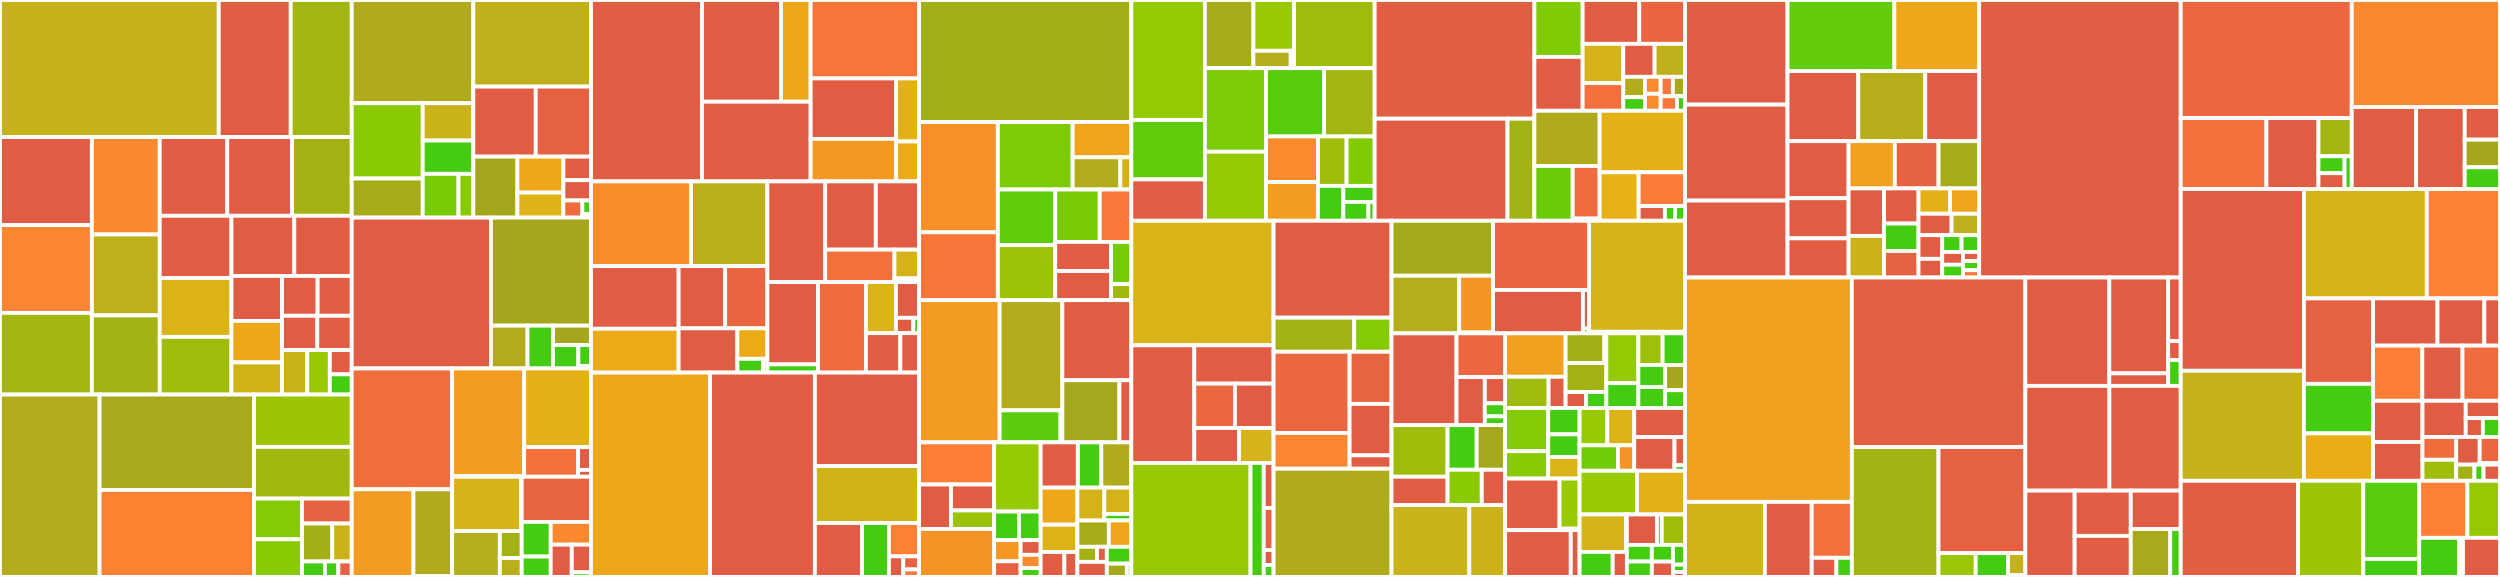 <svg baseProfile="full" width="650" height="150" viewBox="0 0 650 150" version="1.1"
xmlns="http://www.w3.org/2000/svg" xmlns:ev="http://www.w3.org/2001/xml-events"
xmlns:xlink="http://www.w3.org/1999/xlink">

<rect x="0" y="0" width="650" height="150" fill="#333333" stroke="none"/>

<style>rect.s{mask:url(#mask);}</style>
<defs>
  <pattern id="white" width="4" height="4" patternUnits="userSpaceOnUse" patternTransform="rotate(45)">
    <rect width="2" height="2" transform="translate(0,0)" fill="white"></rect>
  </pattern>
  <mask id="mask">
    <rect x="0" y="0" width="100%" height="100%" fill="url(#white)"></rect>
  </mask>
</defs>

<rect x="0" y="0" width="56.876" height="35.628" fill="#c6b11a" stroke="white" stroke-width="1" class=" tooltipped" data-content="pkg/schedule/schedulers/hot_region.go"><title>pkg/schedule/schedulers/hot_region.go</title></rect>
<rect x="56.876" y="0" width="18.716" height="35.628" fill="#e05d44" stroke="white" stroke-width="1" class=" tooltipped" data-content="pkg/schedule/schedulers/evict_slow_trend.go"><title>pkg/schedule/schedulers/evict_slow_trend.go</title></rect>
<rect x="75.592" y="0" width="15.858" height="35.628" fill="#a2b511" stroke="white" stroke-width="1" class=" tooltipped" data-content="pkg/schedule/schedulers/balance_leader.go"><title>pkg/schedule/schedulers/balance_leader.go</title></rect>
<rect x="0" y="35.628" width="23.884" height="22.904" fill="#e05d44" stroke="white" stroke-width="1" class=" tooltipped" data-content="pkg/schedule/schedulers/init.go"><title>pkg/schedule/schedulers/init.go</title></rect>
<rect x="0" y="58.532" width="23.884" height="22.82" fill="#fb8530" stroke="white" stroke-width="1" class=" tooltipped" data-content="pkg/schedule/schedulers/scheduler_controller.go"><title>pkg/schedule/schedulers/scheduler_controller.go</title></rect>
<rect x="0" y="81.352" width="23.884" height="21.232" fill="#a2b511" stroke="white" stroke-width="1" class=" tooltipped" data-content="pkg/schedule/schedulers/hot_region_config.go"><title>pkg/schedule/schedulers/hot_region_config.go</title></rect>
<rect x="23.884" y="35.628" width="17.652" height="25.334" fill="#fa882e" stroke="white" stroke-width="1" class=" tooltipped" data-content="pkg/schedule/schedulers/evict_leader.go"><title>pkg/schedule/schedulers/evict_leader.go</title></rect>
<rect x="23.884" y="60.962" width="17.652" height="21.037" fill="#bdb01b" stroke="white" stroke-width="1" class=" tooltipped" data-content="pkg/schedule/schedulers/balance_witness.go"><title>pkg/schedule/schedulers/balance_witness.go</title></rect>
<rect x="23.884" y="81.999" width="17.652" height="20.584" fill="#a3b313" stroke="white" stroke-width="1" class=" tooltipped" data-content="pkg/schedule/schedulers/hot_region_v2.go"><title>pkg/schedule/schedulers/hot_region_v2.go</title></rect>
<rect x="41.536" y="35.628" width="17.548" height="20.479" fill="#e05d44" stroke="white" stroke-width="1" class=" tooltipped" data-content="pkg/schedule/schedulers/grant_leader.go"><title>pkg/schedule/schedulers/grant_leader.go</title></rect>
<rect x="59.084" y="35.628" width="16.866" height="20.479" fill="#e05d44" stroke="white" stroke-width="1" class=" tooltipped" data-content="pkg/schedule/schedulers/grant_hot_region.go"><title>pkg/schedule/schedulers/grant_hot_region.go</title></rect>
<rect x="75.949" y="35.628" width="15.501" height="20.479" fill="#a3b114" stroke="white" stroke-width="1" class=" tooltipped" data-content="pkg/schedule/schedulers/utils.go"><title>pkg/schedule/schedulers/utils.go</title></rect>
<rect x="41.536" y="56.107" width="18.643" height="16.17" fill="#e05d44" stroke="white" stroke-width="1" class=" tooltipped" data-content="pkg/schedule/schedulers/evict_slow_store.go"><title>pkg/schedule/schedulers/evict_slow_store.go</title></rect>
<rect x="41.536" y="72.277" width="18.643" height="15.314" fill="#dcb317" stroke="white" stroke-width="1" class=" tooltipped" data-content="pkg/schedule/schedulers/scatter_range.go"><title>pkg/schedule/schedulers/scatter_range.go</title></rect>
<rect x="41.536" y="87.591" width="18.643" height="14.993" fill="#a0bb0c" stroke="white" stroke-width="1" class=" tooltipped" data-content="pkg/schedule/schedulers/balance_region.go"><title>pkg/schedule/schedulers/balance_region.go</title></rect>
<rect x="60.178" y="56.107" width="16.338" height="15.641" fill="#e05d44" stroke="white" stroke-width="1" class=" tooltipped" data-content="pkg/schedule/schedulers/split_bucket.go"><title>pkg/schedule/schedulers/split_bucket.go</title></rect>
<rect x="76.516" y="56.107" width="14.934" height="15.641" fill="#e05d44" stroke="white" stroke-width="1" class=" tooltipped" data-content="pkg/schedule/schedulers/shuffle_hot_region.go"><title>pkg/schedule/schedulers/shuffle_hot_region.go</title></rect>
<rect x="60.178" y="71.748" width="13.143" height="11.696" fill="#e05d44" stroke="white" stroke-width="1" class=" tooltipped" data-content="pkg/schedule/schedulers/shuffle_region.go"><title>pkg/schedule/schedulers/shuffle_region.go</title></rect>
<rect x="60.178" y="83.444" width="13.143" height="10.785" fill="#eea719" stroke="white" stroke-width="1" class=" tooltipped" data-content="pkg/schedule/schedulers/diagnostic_recorder.go"><title>pkg/schedule/schedulers/diagnostic_recorder.go</title></rect>
<rect x="60.178" y="94.229" width="13.143" height="8.354" fill="#cfb319" stroke="white" stroke-width="1" class=" tooltipped" data-content="pkg/schedule/schedulers/range_cluster.go"><title>pkg/schedule/schedulers/range_cluster.go</title></rect>
<rect x="73.322" y="71.748" width="9.257" height="10.352" fill="#e05d44" stroke="white" stroke-width="1" class=" tooltipped" data-content="pkg/schedule/schedulers/random_merge.go"><title>pkg/schedule/schedulers/random_merge.go</title></rect>
<rect x="82.579" y="71.748" width="8.871" height="10.352" fill="#e05d44" stroke="white" stroke-width="1" class=" tooltipped" data-content="pkg/schedule/schedulers/scheduler.go"><title>pkg/schedule/schedulers/scheduler.go</title></rect>
<rect x="73.322" y="82.1" width="9.176" height="8.92" fill="#e05d44" stroke="white" stroke-width="1" class=" tooltipped" data-content="pkg/schedule/schedulers/shuffle_region_config.go"><title>pkg/schedule/schedulers/shuffle_region_config.go</title></rect>
<rect x="82.498" y="82.1" width="8.952" height="8.92" fill="#e05d44" stroke="white" stroke-width="1" class=" tooltipped" data-content="pkg/schedule/schedulers/label.go"><title>pkg/schedule/schedulers/label.go</title></rect>
<rect x="73.322" y="91.02" width="6.561" height="11.563" fill="#c9b21a" stroke="white" stroke-width="1" class=" tooltipped" data-content="pkg/schedule/schedulers/transfer_witness_leader.go"><title>pkg/schedule/schedulers/transfer_witness_leader.go</title></rect>
<rect x="79.882" y="91.02" width="5.87" height="11.563" fill="#97ca00" stroke="white" stroke-width="1" class=" tooltipped" data-content="pkg/schedule/schedulers/shuffle_leader.go"><title>pkg/schedule/schedulers/shuffle_leader.go</title></rect>
<rect x="85.753" y="91.02" width="5.698" height="6.307" fill="#e05d44" stroke="white" stroke-width="1" class=" tooltipped" data-content="pkg/schedule/schedulers/base_scheduler.go"><title>pkg/schedule/schedulers/base_scheduler.go</title></rect>
<rect x="85.753" y="97.327" width="5.698" height="5.256" fill="#4c1" stroke="white" stroke-width="1" class=" tooltipped" data-content="pkg/schedule/schedulers/metrics.go"><title>pkg/schedule/schedulers/metrics.go</title></rect>
<rect x="0" y="102.583" width="25.894" height="47.417" fill="#b2ac1c" stroke="white" stroke-width="1" class=" tooltipped" data-content="pkg/schedule/operator/builder.go"><title>pkg/schedule/operator/builder.go</title></rect>
<rect x="25.894" y="102.583" width="40.167" height="24.802" fill="#a9a91d" stroke="white" stroke-width="1" class=" tooltipped" data-content="pkg/schedule/operator/operator_controller.go"><title>pkg/schedule/operator/operator_controller.go</title></rect>
<rect x="25.894" y="127.385" width="40.167" height="22.615" fill="#fc8232" stroke="white" stroke-width="1" class=" tooltipped" data-content="pkg/schedule/operator/step.go"><title>pkg/schedule/operator/step.go</title></rect>
<rect x="66.061" y="102.583" width="25.389" height="13.604" fill="#9bc405" stroke="white" stroke-width="1" class=" tooltipped" data-content="pkg/schedule/operator/operator.go"><title>pkg/schedule/operator/operator.go</title></rect>
<rect x="66.061" y="116.187" width="25.389" height="13.447" fill="#a1b90e" stroke="white" stroke-width="1" class=" tooltipped" data-content="pkg/schedule/operator/create_operator.go"><title>pkg/schedule/operator/create_operator.go</title></rect>
<rect x="66.061" y="129.634" width="12.449" height="10.584" fill="#85cb03" stroke="white" stroke-width="1" class=" tooltipped" data-content="pkg/schedule/operator/status_tracker.go"><title>pkg/schedule/operator/status_tracker.go</title></rect>
<rect x="66.061" y="140.218" width="12.449" height="9.782" fill="#8aca02" stroke="white" stroke-width="1" class=" tooltipped" data-content="pkg/schedule/operator/waiting_operator.go"><title>pkg/schedule/operator/waiting_operator.go</title></rect>
<rect x="78.511" y="129.634" width="12.939" height="6.48" fill="#e76241" stroke="white" stroke-width="1" class=" tooltipped" data-content="pkg/schedule/operator/test_util.go"><title>pkg/schedule/operator/test_util.go</title></rect>
<rect x="78.511" y="136.114" width="7.885" height="9.875" fill="#a3af16" stroke="white" stroke-width="1" class=" tooltipped" data-content="pkg/schedule/operator/influence.go"><title>pkg/schedule/operator/influence.go</title></rect>
<rect x="86.396" y="136.114" width="5.054" height="9.875" fill="#ccb21a" stroke="white" stroke-width="1" class=" tooltipped" data-content="pkg/schedule/operator/operator_queue.go"><title>pkg/schedule/operator/operator_queue.go</title></rect>
<rect x="78.511" y="145.988" width="5.972" height="4.012" fill="#4c1" stroke="white" stroke-width="1" class=" tooltipped" data-content="pkg/schedule/operator/kind.go"><title>pkg/schedule/operator/kind.go</title></rect>
<rect x="84.483" y="145.988" width="3.484" height="4.012" fill="#4c1" stroke="white" stroke-width="1" class=" tooltipped" data-content="pkg/schedule/operator/metrics.go"><title>pkg/schedule/operator/metrics.go</title></rect>
<rect x="87.966" y="145.988" width="3.484" height="4.012" fill="#e76241" stroke="white" stroke-width="1" class=" tooltipped" data-content="pkg/schedule/operator/status.go"><title>pkg/schedule/operator/status.go</title></rect>
<rect x="91.45" y="0" width="31.616" height="26.837" fill="#afab1c" stroke="white" stroke-width="1" class=" tooltipped" data-content="pkg/schedule/placement/rule_manager.go"><title>pkg/schedule/placement/rule_manager.go</title></rect>
<rect x="91.45" y="26.837" width="18.46" height="19.576" fill="#8aca02" stroke="white" stroke-width="1" class=" tooltipped" data-content="pkg/schedule/placement/fit.go"><title>pkg/schedule/placement/fit.go</title></rect>
<rect x="91.45" y="46.413" width="18.46" height="10.166" fill="#a4ad17" stroke="white" stroke-width="1" class=" tooltipped" data-content="pkg/schedule/placement/region_rule_cache.go"><title>pkg/schedule/placement/region_rule_cache.go</title></rect>
<rect x="109.91" y="26.837" width="13.157" height="9.712" fill="#c9b21a" stroke="white" stroke-width="1" class=" tooltipped" data-content="pkg/schedule/placement/rule.go"><title>pkg/schedule/placement/rule.go</title></rect>
<rect x="109.91" y="36.549" width="13.157" height="8.649" fill="#4c1" stroke="white" stroke-width="1" class=" tooltipped" data-content="pkg/schedule/placement/config.go"><title>pkg/schedule/placement/config.go</title></rect>
<rect x="109.91" y="45.198" width="9.297" height="11.381" fill="#78cb06" stroke="white" stroke-width="1" class=" tooltipped" data-content="pkg/schedule/placement/rule_list.go"><title>pkg/schedule/placement/rule_list.go</title></rect>
<rect x="119.207" y="45.198" width="3.859" height="11.381" fill="#85cb03" stroke="white" stroke-width="1" class=" tooltipped" data-content="pkg/schedule/placement/label_constraint.go"><title>pkg/schedule/placement/label_constraint.go</title></rect>
<rect x="123.066" y="0" width="30.593" height="22.514" fill="#c0b01b" stroke="white" stroke-width="1" class=" tooltipped" data-content="pkg/schedule/checker/rule_checker.go"><title>pkg/schedule/checker/rule_checker.go</title></rect>
<rect x="123.066" y="22.514" width="16.228" height="18.207" fill="#e05d44" stroke="white" stroke-width="1" class=" tooltipped" data-content="pkg/schedule/checker/replica_checker.go"><title>pkg/schedule/checker/replica_checker.go</title></rect>
<rect x="139.295" y="22.514" width="14.364" height="18.207" fill="#e56142" stroke="white" stroke-width="1" class=" tooltipped" data-content="pkg/schedule/checker/merge_checker.go"><title>pkg/schedule/checker/merge_checker.go</title></rect>
<rect x="123.066" y="40.721" width="11.457" height="15.858" fill="#a4a61d" stroke="white" stroke-width="1" class=" tooltipped" data-content="pkg/schedule/checker/checker_controller.go"><title>pkg/schedule/checker/checker_controller.go</title></rect>
<rect x="134.523" y="40.721" width="11.96" height="9.348" fill="#eea719" stroke="white" stroke-width="1" class=" tooltipped" data-content="pkg/schedule/checker/replica_strategy.go"><title>pkg/schedule/checker/replica_strategy.go</title></rect>
<rect x="134.523" y="50.069" width="11.96" height="6.51" fill="#dfb317" stroke="white" stroke-width="1" class=" tooltipped" data-content="pkg/schedule/checker/priority_inspector.go"><title>pkg/schedule/checker/priority_inspector.go</title></rect>
<rect x="146.483" y="40.721" width="7.176" height="6.121" fill="#e05d44" stroke="white" stroke-width="1" class=" tooltipped" data-content="pkg/schedule/checker/split_checker.go"><title>pkg/schedule/checker/split_checker.go</title></rect>
<rect x="146.483" y="46.842" width="7.176" height="5.286" fill="#e05d44" stroke="white" stroke-width="1" class=" tooltipped" data-content="pkg/schedule/checker/joint_state_checker.go"><title>pkg/schedule/checker/joint_state_checker.go</title></rect>
<rect x="146.483" y="52.128" width="4.934" height="4.451" fill="#ef6a3d" stroke="white" stroke-width="1" class=" tooltipped" data-content="pkg/schedule/checker/learner_checker.go"><title>pkg/schedule/checker/learner_checker.go</title></rect>
<rect x="151.417" y="52.128" width="2.243" height="3.561" fill="#4c1" stroke="white" stroke-width="1" class=" tooltipped" data-content="pkg/schedule/checker/checker_pause.go"><title>pkg/schedule/checker/checker_pause.go</title></rect>
<rect x="151.417" y="55.689" width="2.243" height="0.89" fill="#4c1" stroke="white" stroke-width="1" class=" tooltipped" data-content="pkg/schedule/checker/metrics.go"><title>pkg/schedule/checker/metrics.go</title></rect>
<rect x="91.45" y="56.579" width="36.195" height="39.217" fill="#e05d44" stroke="white" stroke-width="1" class=" tooltipped" data-content="pkg/schedule/handler/handler.go"><title>pkg/schedule/handler/handler.go</title></rect>
<rect x="127.645" y="56.579" width="26.014" height="28.089" fill="#a4a61d" stroke="white" stroke-width="1" class=" tooltipped" data-content="pkg/schedule/filter/filters.go"><title>pkg/schedule/filter/filters.go</title></rect>
<rect x="127.645" y="84.668" width="9.508" height="11.128" fill="#b2ac1c" stroke="white" stroke-width="1" class=" tooltipped" data-content="pkg/schedule/filter/region_filters.go"><title>pkg/schedule/filter/region_filters.go</title></rect>
<rect x="137.154" y="84.668" width="6.638" height="11.128" fill="#4c1" stroke="white" stroke-width="1" class=" tooltipped" data-content="pkg/schedule/filter/candidates.go"><title>pkg/schedule/filter/candidates.go</title></rect>
<rect x="143.792" y="84.668" width="9.867" height="5.058" fill="#a4a61d" stroke="white" stroke-width="1" class=" tooltipped" data-content="pkg/schedule/filter/counter.go"><title>pkg/schedule/filter/counter.go</title></rect>
<rect x="143.792" y="89.726" width="6.578" height="6.07" fill="#4c1" stroke="white" stroke-width="1" class=" tooltipped" data-content="pkg/schedule/filter/comparer.go"><title>pkg/schedule/filter/comparer.go</title></rect>
<rect x="150.37" y="89.726" width="3.289" height="5.463" fill="#4c1" stroke="white" stroke-width="1" class=" tooltipped" data-content="pkg/schedule/filter/healthy.go"><title>pkg/schedule/filter/healthy.go</title></rect>
<rect x="150.37" y="95.189" width="3.289" height="0.607" fill="#4c1" stroke="white" stroke-width="1" class=" tooltipped" data-content="pkg/schedule/filter/metrics.go"><title>pkg/schedule/filter/metrics.go</title></rect>
<rect x="91.45" y="95.796" width="26.114" height="31.422" fill="#f26d3c" stroke="white" stroke-width="1" class=" tooltipped" data-content="pkg/schedule/coordinator.go"><title>pkg/schedule/coordinator.go</title></rect>
<rect x="91.45" y="127.217" width="16.036" height="22.783" fill="#f39a21" stroke="white" stroke-width="1" class=" tooltipped" data-content="pkg/schedule/labeler/labeler.go"><title>pkg/schedule/labeler/labeler.go</title></rect>
<rect x="107.486" y="127.217" width="10.077" height="22.584" fill="#afab1c" stroke="white" stroke-width="1" class=" tooltipped" data-content="pkg/schedule/labeler/rules.go"><title>pkg/schedule/labeler/rules.go</title></rect>
<rect x="107.486" y="149.802" width="10.077" height="0.198" fill="#4c1" stroke="white" stroke-width="1" class=" tooltipped" data-content="pkg/schedule/labeler/metrics.go"><title>pkg/schedule/labeler/metrics.go</title></rect>
<rect x="117.564" y="95.796" width="18.721" height="27.94" fill="#f29d1f" stroke="white" stroke-width="1" class=" tooltipped" data-content="pkg/schedule/scatter/region_scatterer.go"><title>pkg/schedule/scatter/region_scatterer.go</title></rect>
<rect x="117.564" y="123.736" width="18.721" height="0.213" fill="#4c1" stroke="white" stroke-width="1" class=" tooltipped" data-content="pkg/schedule/scatter/metrics.go"><title>pkg/schedule/scatter/metrics.go</title></rect>
<rect x="136.285" y="95.796" width="17.374" height="20.454" fill="#e3b116" stroke="white" stroke-width="1" class=" tooltipped" data-content="pkg/schedule/config/config.go"><title>pkg/schedule/config/config.go</title></rect>
<rect x="136.285" y="116.25" width="14.003" height="7.699" fill="#f5713b" stroke="white" stroke-width="1" class=" tooltipped" data-content="pkg/schedule/config/store_config.go"><title>pkg/schedule/config/store_config.go</title></rect>
<rect x="150.288" y="116.25" width="3.371" height="5.922" fill="#e05d44" stroke="white" stroke-width="1" class=" tooltipped" data-content="pkg/schedule/config/util.go"><title>pkg/schedule/config/util.go</title></rect>
<rect x="150.288" y="122.172" width="3.371" height="1.777" fill="#e05d44" stroke="white" stroke-width="1" class=" tooltipped" data-content="pkg/schedule/config/config_provider.go"><title>pkg/schedule/config/config_provider.go</title></rect>
<rect x="117.564" y="123.949" width="17.945" height="14.129" fill="#d3b319" stroke="white" stroke-width="1" class=" tooltipped" data-content="pkg/schedule/hbstream/heartbeat_streams.go"><title>pkg/schedule/hbstream/heartbeat_streams.go</title></rect>
<rect x="135.509" y="123.949" width="0.141" height="14.129" fill="#4c1" stroke="white" stroke-width="1" class=" tooltipped" data-content="pkg/schedule/hbstream/metric.go"><title>pkg/schedule/hbstream/metric.go</title></rect>
<rect x="117.564" y="138.078" width="12.392" height="11.922" fill="#b4ad1c" stroke="white" stroke-width="1" class=" tooltipped" data-content="pkg/schedule/plan/balance_plan.go"><title>pkg/schedule/plan/balance_plan.go</title></rect>
<rect x="129.956" y="138.078" width="5.694" height="7.013" fill="#a3b114" stroke="white" stroke-width="1" class=" tooltipped" data-content="pkg/schedule/plan/plan.go"><title>pkg/schedule/plan/plan.go</title></rect>
<rect x="129.956" y="145.091" width="5.694" height="4.909" fill="#baaf1b" stroke="white" stroke-width="1" class=" tooltipped" data-content="pkg/schedule/plan/status.go"><title>pkg/schedule/plan/status.go</title></rect>
<rect x="135.65" y="123.949" width="18.009" height="11.751" fill="#e86440" stroke="white" stroke-width="1" class=" tooltipped" data-content="pkg/schedule/splitter/region_splitter.go"><title>pkg/schedule/splitter/region_splitter.go</title></rect>
<rect x="135.65" y="135.7" width="7.539" height="9.004" fill="#4c1" stroke="white" stroke-width="1" class=" tooltipped" data-content="pkg/schedule/rangelist/builder.go"><title>pkg/schedule/rangelist/builder.go</title></rect>
<rect x="135.65" y="144.704" width="7.539" height="5.296" fill="#4c1" stroke="white" stroke-width="1" class=" tooltipped" data-content="pkg/schedule/rangelist/range_list.go"><title>pkg/schedule/rangelist/range_list.go</title></rect>
<rect x="143.189" y="135.7" width="10.471" height="5.911" fill="#fa882e" stroke="white" stroke-width="1" class=" tooltipped" data-content="pkg/schedule/prepare_checker.go"><title>pkg/schedule/prepare_checker.go</title></rect>
<rect x="143.189" y="141.61" width="5.473" height="8.39" fill="#e05d44" stroke="white" stroke-width="1" class=" tooltipped" data-content="pkg/schedule/diagnostic/diagnostic_manager.go"><title>pkg/schedule/diagnostic/diagnostic_manager.go</title></rect>
<rect x="148.662" y="141.61" width="4.997" height="7.191" fill="#e05d44" stroke="white" stroke-width="1" class=" tooltipped" data-content="pkg/schedule/plugin_interface.go"><title>pkg/schedule/plugin_interface.go</title></rect>
<rect x="148.662" y="148.801" width="4.997" height="1.199" fill="#4c1" stroke="white" stroke-width="1" class=" tooltipped" data-content="pkg/schedule/metrics.go"><title>pkg/schedule/metrics.go</title></rect>
<rect x="153.659" y="0" width="28.871" height="47.16" fill="#e05d44" stroke="white" stroke-width="1" class=" tooltipped" data-content="pkg/mcs/scheduling/server/apis/v1/api.go"><title>pkg/mcs/scheduling/server/apis/v1/api.go</title></rect>
<rect x="182.53" y="0" width="20.535" height="26.444" fill="#e05d44" stroke="white" stroke-width="1" class=" tooltipped" data-content="pkg/mcs/scheduling/server/config/config.go"><title>pkg/mcs/scheduling/server/config/config.go</title></rect>
<rect x="203.066" y="0" width="7.701" height="26.444" fill="#eea719" stroke="white" stroke-width="1" class=" tooltipped" data-content="pkg/mcs/scheduling/server/config/watcher.go"><title>pkg/mcs/scheduling/server/config/watcher.go</title></rect>
<rect x="182.53" y="26.444" width="28.236" height="20.717" fill="#e05d44" stroke="white" stroke-width="1" class=" tooltipped" data-content="pkg/mcs/scheduling/server/server.go"><title>pkg/mcs/scheduling/server/server.go</title></rect>
<rect x="210.766" y="0" width="28.194" height="20.394" fill="#f87539" stroke="white" stroke-width="1" class=" tooltipped" data-content="pkg/mcs/scheduling/server/cluster.go"><title>pkg/mcs/scheduling/server/cluster.go</title></rect>
<rect x="210.766" y="20.394" width="22.227" height="15.719" fill="#e05d44" stroke="white" stroke-width="1" class=" tooltipped" data-content="pkg/mcs/scheduling/server/grpc_service.go"><title>pkg/mcs/scheduling/server/grpc_service.go</title></rect>
<rect x="210.766" y="36.112" width="22.227" height="11.048" fill="#f49723" stroke="white" stroke-width="1" class=" tooltipped" data-content="pkg/mcs/scheduling/server/rule/watcher.go"><title>pkg/mcs/scheduling/server/rule/watcher.go</title></rect>
<rect x="232.993" y="20.394" width="5.967" height="16.395" fill="#e3b116" stroke="white" stroke-width="1" class=" tooltipped" data-content="pkg/mcs/scheduling/server/meta/watcher.go"><title>pkg/mcs/scheduling/server/meta/watcher.go</title></rect>
<rect x="232.993" y="36.788" width="5.967" height="10.372" fill="#ecaa17" stroke="white" stroke-width="1" class=" tooltipped" data-content="pkg/mcs/scheduling/server/testutil.go"><title>pkg/mcs/scheduling/server/testutil.go</title></rect>
<rect x="153.659" y="47.16" width="26.013" height="22.026" fill="#f88e29" stroke="white" stroke-width="1" class=" tooltipped" data-content="pkg/mcs/resourcemanager/server/manager.go"><title>pkg/mcs/resourcemanager/server/manager.go</title></rect>
<rect x="179.673" y="47.16" width="19.85" height="22.026" fill="#baaf1b" stroke="white" stroke-width="1" class=" tooltipped" data-content="pkg/mcs/resourcemanager/server/token_buckets.go"><title>pkg/mcs/resourcemanager/server/token_buckets.go</title></rect>
<rect x="153.659" y="69.186" width="22.787" height="16.296" fill="#e05d44" stroke="white" stroke-width="1" class=" tooltipped" data-content="pkg/mcs/resourcemanager/server/server.go"><title>pkg/mcs/resourcemanager/server/server.go</title></rect>
<rect x="153.659" y="85.482" width="22.787" height="11.389" fill="#ecaa17" stroke="white" stroke-width="1" class=" tooltipped" data-content="pkg/mcs/resourcemanager/server/resource_group.go"><title>pkg/mcs/resourcemanager/server/resource_group.go</title></rect>
<rect x="176.447" y="69.186" width="12.093" height="16.178" fill="#e05d44" stroke="white" stroke-width="1" class=" tooltipped" data-content="pkg/mcs/resourcemanager/server/grpc_service.go"><title>pkg/mcs/resourcemanager/server/grpc_service.go</title></rect>
<rect x="188.54" y="69.186" width="10.983" height="16.178" fill="#ea653f" stroke="white" stroke-width="1" class=" tooltipped" data-content="pkg/mcs/resourcemanager/server/config.go"><title>pkg/mcs/resourcemanager/server/config.go</title></rect>
<rect x="176.447" y="85.365" width="15.268" height="11.507" fill="#e05d44" stroke="white" stroke-width="1" class=" tooltipped" data-content="pkg/mcs/resourcemanager/server/apis/v1/api.go"><title>pkg/mcs/resourcemanager/server/apis/v1/api.go</title></rect>
<rect x="191.715" y="85.365" width="7.808" height="7.927" fill="#ecaa17" stroke="white" stroke-width="1" class=" tooltipped" data-content="pkg/mcs/resourcemanager/server/testutil.go"><title>pkg/mcs/resourcemanager/server/testutil.go</title></rect>
<rect x="191.715" y="93.292" width="6.692" height="3.58" fill="#4c1" stroke="white" stroke-width="1" class=" tooltipped" data-content="pkg/mcs/resourcemanager/server/metrics.go"><title>pkg/mcs/resourcemanager/server/metrics.go</title></rect>
<rect x="198.407" y="93.292" width="1.115" height="3.58" fill="#4c1" stroke="white" stroke-width="1" class=" tooltipped" data-content="pkg/mcs/resourcemanager/server/install/install.go"><title>pkg/mcs/resourcemanager/server/install/install.go</title></rect>
<rect x="199.523" y="47.16" width="15.028" height="26.172" fill="#e05d44" stroke="white" stroke-width="1" class=" tooltipped" data-content="pkg/mcs/tso/server/server.go"><title>pkg/mcs/tso/server/server.go</title></rect>
<rect x="214.55" y="47.16" width="13.161" height="17.748" fill="#e05d44" stroke="white" stroke-width="1" class=" tooltipped" data-content="pkg/mcs/tso/server/grpc_service.go"><title>pkg/mcs/tso/server/grpc_service.go</title></rect>
<rect x="227.711" y="47.16" width="11.249" height="17.748" fill="#e05d44" stroke="white" stroke-width="1" class=" tooltipped" data-content="pkg/mcs/tso/server/apis/v1/api.go"><title>pkg/mcs/tso/server/apis/v1/api.go</title></rect>
<rect x="214.55" y="64.908" width="18.011" height="8.424" fill="#f36f3b" stroke="white" stroke-width="1" class=" tooltipped" data-content="pkg/mcs/tso/server/config.go"><title>pkg/mcs/tso/server/config.go</title></rect>
<rect x="232.561" y="64.908" width="6.399" height="7.488" fill="#d3b319" stroke="white" stroke-width="1" class=" tooltipped" data-content="pkg/mcs/tso/server/testutil.go"><title>pkg/mcs/tso/server/testutil.go</title></rect>
<rect x="232.561" y="72.396" width="6.399" height="0.936" fill="#4c1" stroke="white" stroke-width="1" class=" tooltipped" data-content="pkg/mcs/tso/server/metrics.go"><title>pkg/mcs/tso/server/metrics.go</title></rect>
<rect x="199.523" y="73.332" width="13.146" height="21.413" fill="#e05d44" stroke="white" stroke-width="1" class=" tooltipped" data-content="pkg/mcs/metastorage/server/grpc_service.go"><title>pkg/mcs/metastorage/server/grpc_service.go</title></rect>
<rect x="199.523" y="94.745" width="13.146" height="2.126" fill="#4c1" stroke="white" stroke-width="1" class=" tooltipped" data-content="pkg/mcs/metastorage/server/manager.go"><title>pkg/mcs/metastorage/server/manager.go</title></rect>
<rect x="212.668" y="73.332" width="12.467" height="23.539" fill="#ef6a3d" stroke="white" stroke-width="1" class=" tooltipped" data-content="pkg/mcs/utils/util.go"><title>pkg/mcs/utils/util.go</title></rect>
<rect x="225.136" y="73.332" width="7.814" height="13.286" fill="#d9b318" stroke="white" stroke-width="1" class=" tooltipped" data-content="pkg/mcs/discovery/register.go"><title>pkg/mcs/discovery/register.go</title></rect>
<rect x="232.95" y="73.332" width="6.011" height="9.3" fill="#e05d44" stroke="white" stroke-width="1" class=" tooltipped" data-content="pkg/mcs/discovery/discover.go"><title>pkg/mcs/discovery/discover.go</title></rect>
<rect x="232.95" y="82.632" width="4.508" height="3.986" fill="#e05d44" stroke="white" stroke-width="1" class=" tooltipped" data-content="pkg/mcs/discovery/registry_entry.go"><title>pkg/mcs/discovery/registry_entry.go</title></rect>
<rect x="237.458" y="82.632" width="1.503" height="3.986" fill="#4c1" stroke="white" stroke-width="1" class=" tooltipped" data-content="pkg/mcs/discovery/key_path.go"><title>pkg/mcs/discovery/key_path.go</title></rect>
<rect x="225.136" y="86.618" width="8.957" height="10.253" fill="#e05d44" stroke="white" stroke-width="1" class=" tooltipped" data-content="pkg/mcs/server/server.go"><title>pkg/mcs/server/server.go</title></rect>
<rect x="234.092" y="86.618" width="4.868" height="10.253" fill="#e05d44" stroke="white" stroke-width="1" class=" tooltipped" data-content="pkg/mcs/registry/registry.go"><title>pkg/mcs/registry/registry.go</title></rect>
<rect x="153.659" y="96.872" width="30.964" height="53.128" fill="#eea719" stroke="white" stroke-width="1" class=" tooltipped" data-content="pkg/tso/keyspace_group_manager.go"><title>pkg/tso/keyspace_group_manager.go</title></rect>
<rect x="184.623" y="96.872" width="27.244" height="53.128" fill="#e05d44" stroke="white" stroke-width="1" class=" tooltipped" data-content="pkg/tso/allocator_manager.go"><title>pkg/tso/allocator_manager.go</title></rect>
<rect x="211.867" y="96.872" width="27.093" height="24.317" fill="#e05d44" stroke="white" stroke-width="1" class=" tooltipped" data-content="pkg/tso/global_allocator.go"><title>pkg/tso/global_allocator.go</title></rect>
<rect x="211.867" y="121.188" width="27.093" height="14.811" fill="#cfb319" stroke="white" stroke-width="1" class=" tooltipped" data-content="pkg/tso/tso.go"><title>pkg/tso/tso.go</title></rect>
<rect x="211.867" y="135.999" width="12.263" height="14.001" fill="#e05d44" stroke="white" stroke-width="1" class=" tooltipped" data-content="pkg/tso/local_allocator.go"><title>pkg/tso/local_allocator.go</title></rect>
<rect x="224.13" y="135.999" width="6.987" height="14.001" fill="#4c1" stroke="white" stroke-width="1" class=" tooltipped" data-content="pkg/tso/metrics.go"><title>pkg/tso/metrics.go</title></rect>
<rect x="231.117" y="135.999" width="7.843" height="8.655" fill="#fd8035" stroke="white" stroke-width="1" class=" tooltipped" data-content="pkg/tso/admin.go"><title>pkg/tso/admin.go</title></rect>
<rect x="231.117" y="144.654" width="3.735" height="5.346" fill="#e05d44" stroke="white" stroke-width="1" class=" tooltipped" data-content="pkg/tso/testutil.go"><title>pkg/tso/testutil.go</title></rect>
<rect x="234.852" y="144.654" width="4.108" height="3.402" fill="#e76241" stroke="white" stroke-width="1" class=" tooltipped" data-content="pkg/tso/util.go"><title>pkg/tso/util.go</title></rect>
<rect x="234.852" y="148.056" width="4.108" height="1.944" fill="#fa7739" stroke="white" stroke-width="1" class=" tooltipped" data-content="pkg/tso/filter.go"><title>pkg/tso/filter.go</title></rect>
<rect x="238.96" y="0" width="55.182" height="31.729" fill="#a3af16" stroke="white" stroke-width="1" class=" tooltipped" data-content="pkg/core/region.go"><title>pkg/core/region.go</title></rect>
<rect x="238.96" y="31.729" width="20.478" height="28.663" fill="#f79127" stroke="white" stroke-width="1" class=" tooltipped" data-content="pkg/core/store.go"><title>pkg/core/store.go</title></rect>
<rect x="238.96" y="60.393" width="20.478" height="17.646" fill="#f87539" stroke="white" stroke-width="1" class=" tooltipped" data-content="pkg/core/region_option.go"><title>pkg/core/region_option.go</title></rect>
<rect x="259.438" y="31.729" width="19.457" height="17.546" fill="#7dcb05" stroke="white" stroke-width="1" class=" tooltipped" data-content="pkg/core/region_tree.go"><title>pkg/core/region_tree.go</title></rect>
<rect x="278.895" y="31.729" width="15.247" height="9.166" fill="#efa41b" stroke="white" stroke-width="1" class=" tooltipped" data-content="pkg/core/storelimit/sliding_window.go"><title>pkg/core/storelimit/sliding_window.go</title></rect>
<rect x="278.895" y="40.895" width="12.388" height="8.38" fill="#b2ac1c" stroke="white" stroke-width="1" class=" tooltipped" data-content="pkg/core/storelimit/store_limit.go"><title>pkg/core/storelimit/store_limit.go</title></rect>
<rect x="291.283" y="40.895" width="2.859" height="8.38" fill="#d3b319" stroke="white" stroke-width="1" class=" tooltipped" data-content="pkg/core/storelimit/store_limit_scenes.go"><title>pkg/core/storelimit/store_limit_scenes.go</title></rect>
<rect x="259.438" y="49.275" width="14.923" height="14.449" fill="#5fcc0b" stroke="white" stroke-width="1" class=" tooltipped" data-content="pkg/core/store_option.go"><title>pkg/core/store_option.go</title></rect>
<rect x="259.438" y="63.724" width="14.923" height="14.315" fill="#9cc206" stroke="white" stroke-width="1" class=" tooltipped" data-content="pkg/core/basic_cluster.go"><title>pkg/core/basic_cluster.go</title></rect>
<rect x="274.36" y="49.275" width="11.576" height="13.625" fill="#78cb06" stroke="white" stroke-width="1" class=" tooltipped" data-content="pkg/core/metrics.go"><title>pkg/core/metrics.go</title></rect>
<rect x="285.936" y="49.275" width="8.206" height="13.625" fill="#fa7739" stroke="white" stroke-width="1" class=" tooltipped" data-content="pkg/core/store_stats.go"><title>pkg/core/store_stats.go</title></rect>
<rect x="274.36" y="62.9" width="14.506" height="7.569" fill="#e05d44" stroke="white" stroke-width="1" class=" tooltipped" data-content="pkg/core/constant/kind.go"><title>pkg/core/constant/kind.go</title></rect>
<rect x="274.36" y="70.47" width="14.506" height="7.569" fill="#e05d44" stroke="white" stroke-width="1" class=" tooltipped" data-content="pkg/core/rangetree/range_tree.go"><title>pkg/core/rangetree/range_tree.go</title></rect>
<rect x="288.867" y="62.9" width="5.275" height="10.976" fill="#74cb06" stroke="white" stroke-width="1" class=" tooltipped" data-content="pkg/core/peer.go"><title>pkg/core/peer.go</title></rect>
<rect x="288.867" y="73.876" width="5.275" height="4.163" fill="#a2b710" stroke="white" stroke-width="1" class=" tooltipped" data-content="pkg/core/factory.go"><title>pkg/core/factory.go</title></rect>
<rect x="238.96" y="78.039" width="20.95" height="36.975" fill="#f39a21" stroke="white" stroke-width="1" class=" tooltipped" data-content="pkg/utils/etcdutil/etcdutil.go"><title>pkg/utils/etcdutil/etcdutil.go</title></rect>
<rect x="259.91" y="78.039" width="16.306" height="28.65" fill="#b2ac1c" stroke="white" stroke-width="1" class=" tooltipped" data-content="pkg/utils/etcdutil/health_checker.go"><title>pkg/utils/etcdutil/health_checker.go</title></rect>
<rect x="259.91" y="106.689" width="15.826" height="8.326" fill="#5bcc0c" stroke="white" stroke-width="1" class=" tooltipped" data-content="pkg/utils/etcdutil/testutil.go"><title>pkg/utils/etcdutil/testutil.go</title></rect>
<rect x="275.736" y="106.689" width="0.48" height="8.326" fill="#4c1" stroke="white" stroke-width="1" class=" tooltipped" data-content="pkg/utils/etcdutil/metrics.go"><title>pkg/utils/etcdutil/metrics.go</title></rect>
<rect x="276.216" y="78.039" width="17.926" height="20.827" fill="#e05d44" stroke="white" stroke-width="1" class=" tooltipped" data-content="pkg/utils/apiutil/apiutil.go"><title>pkg/utils/apiutil/apiutil.go</title></rect>
<rect x="276.216" y="98.866" width="14.835" height="16.149" fill="#a4a81c" stroke="white" stroke-width="1" class=" tooltipped" data-content="pkg/utils/apiutil/serverapi/middleware.go"><title>pkg/utils/apiutil/serverapi/middleware.go</title></rect>
<rect x="291.051" y="98.866" width="3.091" height="16.149" fill="#e05d44" stroke="white" stroke-width="1" class=" tooltipped" data-content="pkg/utils/apiutil/multiservicesapi/middleware.go"><title>pkg/utils/apiutil/multiservicesapi/middleware.go</title></rect>
<rect x="238.96" y="115.014" width="19.516" height="10.946" fill="#fe7d37" stroke="white" stroke-width="1" class=" tooltipped" data-content="pkg/utils/tsoutil/tso_dispatcher.go"><title>pkg/utils/tsoutil/tso_dispatcher.go</title></rect>
<rect x="238.96" y="125.96" width="8.29" height="11.56" fill="#e05d44" stroke="white" stroke-width="1" class=" tooltipped" data-content="pkg/utils/tsoutil/tso_request.go"><title>pkg/utils/tsoutil/tso_request.go</title></rect>
<rect x="247.25" y="125.96" width="11.226" height="6.758" fill="#e05d44" stroke="white" stroke-width="1" class=" tooltipped" data-content="pkg/utils/tsoutil/tso_proto_factory.go"><title>pkg/utils/tsoutil/tso_proto_factory.go</title></rect>
<rect x="247.25" y="132.718" width="11.226" height="4.802" fill="#9cc206" stroke="white" stroke-width="1" class=" tooltipped" data-content="pkg/utils/tsoutil/tsoutil.go"><title>pkg/utils/tsoutil/tsoutil.go</title></rect>
<rect x="238.96" y="137.52" width="19.516" height="12.48" fill="#f59425" stroke="white" stroke-width="1" class=" tooltipped" data-content="pkg/utils/grpcutil/grpcutil.go"><title>pkg/utils/grpcutil/grpcutil.go</title></rect>
<rect x="258.476" y="115.014" width="12.098" height="17.988" fill="#93ca01" stroke="white" stroke-width="1" class=" tooltipped" data-content="pkg/utils/operatorutil/operator_check.go"><title>pkg/utils/operatorutil/operator_check.go</title></rect>
<rect x="258.476" y="133.002" width="6.452" height="7.426" fill="#4c1" stroke="white" stroke-width="1" class=" tooltipped" data-content="pkg/utils/typeutil/comparison.go"><title>pkg/utils/typeutil/comparison.go</title></rect>
<rect x="264.928" y="133.002" width="5.646" height="7.426" fill="#4c1" stroke="white" stroke-width="1" class=" tooltipped" data-content="pkg/utils/typeutil/conversion.go"><title>pkg/utils/typeutil/conversion.go</title></rect>
<rect x="258.476" y="140.428" width="6.883" height="5.511" fill="#f49723" stroke="white" stroke-width="1" class=" tooltipped" data-content="pkg/utils/typeutil/size.go"><title>pkg/utils/typeutil/size.go</title></rect>
<rect x="258.476" y="145.939" width="6.883" height="4.061" fill="#e76241" stroke="white" stroke-width="1" class=" tooltipped" data-content="pkg/utils/typeutil/duration.go"><title>pkg/utils/typeutil/duration.go</title></rect>
<rect x="265.36" y="140.428" width="5.215" height="3.829" fill="#e05d44" stroke="white" stroke-width="1" class=" tooltipped" data-content="pkg/utils/typeutil/clone.go"><title>pkg/utils/typeutil/clone.go</title></rect>
<rect x="265.36" y="144.257" width="5.215" height="3.446" fill="#f98b2c" stroke="white" stroke-width="1" class=" tooltipped" data-content="pkg/utils/typeutil/string_slice.go"><title>pkg/utils/typeutil/string_slice.go</title></rect>
<rect x="265.36" y="147.703" width="5.215" height="2.297" fill="#4c1" stroke="white" stroke-width="1" class=" tooltipped" data-content="pkg/utils/typeutil/time.go"><title>pkg/utils/typeutil/time.go</title></rect>
<rect x="270.574" y="115.014" width="9.664" height="11.775" fill="#e05d44" stroke="white" stroke-width="1" class=" tooltipped" data-content="pkg/utils/testutil/api_check.go"><title>pkg/utils/testutil/api_check.go</title></rect>
<rect x="280.238" y="115.014" width="6.104" height="11.775" fill="#4c1" stroke="white" stroke-width="1" class=" tooltipped" data-content="pkg/utils/testutil/testutil.go"><title>pkg/utils/testutil/testutil.go</title></rect>
<rect x="286.342" y="115.014" width="7.799" height="11.775" fill="#afab1c" stroke="white" stroke-width="1" class=" tooltipped" data-content="pkg/utils/configutil/configutil.go"><title>pkg/utils/configutil/configutil.go</title></rect>
<rect x="270.574" y="126.789" width="9.548" height="9.619" fill="#eea719" stroke="white" stroke-width="1" class=" tooltipped" data-content="pkg/utils/logutil/log.go"><title>pkg/utils/logutil/log.go</title></rect>
<rect x="270.574" y="136.408" width="9.548" height="7.11" fill="#dcb317" stroke="white" stroke-width="1" class=" tooltipped" data-content="pkg/utils/syncutil/lock_group.go"><title>pkg/utils/syncutil/lock_group.go</title></rect>
<rect x="270.574" y="143.518" width="6.16" height="6.482" fill="#e05d44" stroke="white" stroke-width="1" class=" tooltipped" data-content="pkg/utils/tempurl/tempurl.go"><title>pkg/utils/tempurl/tempurl.go</title></rect>
<rect x="276.734" y="143.518" width="3.388" height="6.482" fill="#e05d44" stroke="white" stroke-width="1" class=" tooltipped" data-content="pkg/utils/tempurl/check_env_linux.go"><title>pkg/utils/tempurl/check_env_linux.go</title></rect>
<rect x="280.122" y="126.789" width="7.01" height="8.544" fill="#d3b319" stroke="white" stroke-width="1" class=" tooltipped" data-content="pkg/utils/metricutil/metricutil.go"><title>pkg/utils/metricutil/metricutil.go</title></rect>
<rect x="287.132" y="126.789" width="7.01" height="6.835" fill="#d3b319" stroke="white" stroke-width="1" class=" tooltipped" data-content="pkg/utils/requestutil/request_info.go"><title>pkg/utils/requestutil/request_info.go</title></rect>
<rect x="287.132" y="133.624" width="7.01" height="1.709" fill="#4c1" stroke="white" stroke-width="1" class=" tooltipped" data-content="pkg/utils/requestutil/context.go"><title>pkg/utils/requestutil/context.go</title></rect>
<rect x="280.122" y="135.333" width="8.178" height="6.835" fill="#a4ad17" stroke="white" stroke-width="1" class=" tooltipped" data-content="pkg/utils/reflectutil/tag.go"><title>pkg/utils/reflectutil/tag.go</title></rect>
<rect x="288.3" y="135.333" width="5.842" height="6.835" fill="#efa41b" stroke="white" stroke-width="1" class=" tooltipped" data-content="pkg/utils/netutil/address.go"><title>pkg/utils/netutil/address.go</title></rect>
<rect x="280.122" y="142.168" width="5.098" height="3.916" fill="#a3b114" stroke="white" stroke-width="1" class=" tooltipped" data-content="pkg/utils/timerutil/pool.go"><title>pkg/utils/timerutil/pool.go</title></rect>
<rect x="285.22" y="142.168" width="2.549" height="3.916" fill="#e05d44" stroke="white" stroke-width="1" class=" tooltipped" data-content="pkg/utils/timerutil/util.go"><title>pkg/utils/timerutil/util.go</title></rect>
<rect x="280.122" y="146.084" width="7.647" height="3.916" fill="#e05d44" stroke="white" stroke-width="1" class=" tooltipped" data-content="pkg/utils/jsonutil/jsonutil.go"><title>pkg/utils/jsonutil/jsonutil.go</title></rect>
<rect x="287.769" y="142.168" width="6.373" height="4.386" fill="#4c1" stroke="white" stroke-width="1" class=" tooltipped" data-content="pkg/utils/keyutil/util.go"><title>pkg/utils/keyutil/util.go</title></rect>
<rect x="287.769" y="146.554" width="5.214" height="3.446" fill="#a4aa1a" stroke="white" stroke-width="1" class=" tooltipped" data-content="pkg/utils/assertutil/assertutil.go"><title>pkg/utils/assertutil/assertutil.go</title></rect>
<rect x="292.983" y="146.554" width="1.159" height="3.446" fill="#4c1" stroke="white" stroke-width="1" class=" tooltipped" data-content="pkg/utils/memberutil/member.go"><title>pkg/utils/memberutil/member.go</title></rect>
<rect x="294.142" y="0" width="19.131" height="31.202" fill="#93ca01" stroke="white" stroke-width="1" class=" tooltipped" data-content="pkg/statistics/hot_peer_cache.go"><title>pkg/statistics/hot_peer_cache.go</title></rect>
<rect x="294.142" y="31.202" width="19.131" height="15.445" fill="#5fcc0b" stroke="white" stroke-width="1" class=" tooltipped" data-content="pkg/statistics/utils/topn.go"><title>pkg/statistics/utils/topn.go</title></rect>
<rect x="294.142" y="46.647" width="19.131" height="10.749" fill="#e05d44" stroke="white" stroke-width="1" class=" tooltipped" data-content="pkg/statistics/utils/kind.go"><title>pkg/statistics/utils/kind.go</title></rect>
<rect x="313.273" y="0" width="12.612" height="17.73" fill="#a4ad17" stroke="white" stroke-width="1" class=" tooltipped" data-content="pkg/statistics/buckets/hot_bucket_cache.go"><title>pkg/statistics/buckets/hot_bucket_cache.go</title></rect>
<rect x="325.884" y="0" width="10.585" height="13.203" fill="#97ca00" stroke="white" stroke-width="1" class=" tooltipped" data-content="pkg/statistics/buckets/bucket_stat_informer.go"><title>pkg/statistics/buckets/bucket_stat_informer.go</title></rect>
<rect x="325.884" y="13.203" width="9.703" height="4.527" fill="#b4ad1c" stroke="white" stroke-width="1" class=" tooltipped" data-content="pkg/statistics/buckets/hot_bucket_task.go"><title>pkg/statistics/buckets/hot_bucket_task.go</title></rect>
<rect x="335.587" y="13.203" width="0.882" height="4.527" fill="#4c1" stroke="white" stroke-width="1" class=" tooltipped" data-content="pkg/statistics/buckets/metric.go"><title>pkg/statistics/buckets/metric.go</title></rect>
<rect x="336.469" y="0" width="20.944" height="17.73" fill="#a0bb0c" stroke="white" stroke-width="1" class=" tooltipped" data-content="pkg/statistics/store_collection.go"><title>pkg/statistics/store_collection.go</title></rect>
<rect x="313.273" y="17.73" width="15.905" height="21.716" fill="#7dcb05" stroke="white" stroke-width="1" class=" tooltipped" data-content="pkg/statistics/region_collection.go"><title>pkg/statistics/region_collection.go</title></rect>
<rect x="313.273" y="39.446" width="15.905" height="17.95" fill="#93ca01" stroke="white" stroke-width="1" class=" tooltipped" data-content="pkg/statistics/store_hot_peers_infos.go"><title>pkg/statistics/store_hot_peers_infos.go</title></rect>
<rect x="329.177" y="17.73" width="15.074" height="17.747" fill="#57cc0c" stroke="white" stroke-width="1" class=" tooltipped" data-content="pkg/statistics/store_load.go"><title>pkg/statistics/store_load.go</title></rect>
<rect x="344.252" y="17.73" width="13.162" height="17.747" fill="#a2b511" stroke="white" stroke-width="1" class=" tooltipped" data-content="pkg/statistics/store.go"><title>pkg/statistics/store.go</title></rect>
<rect x="329.177" y="35.477" width="13.48" height="11.848" fill="#f98b2c" stroke="white" stroke-width="1" class=" tooltipped" data-content="pkg/statistics/hot_cache.go"><title>pkg/statistics/hot_cache.go</title></rect>
<rect x="329.177" y="47.325" width="13.48" height="10.071" fill="#f29d1f" stroke="white" stroke-width="1" class=" tooltipped" data-content="pkg/statistics/hot_peer.go"><title>pkg/statistics/hot_peer.go</title></rect>
<rect x="342.658" y="35.477" width="7.455" height="12.854" fill="#9fbc0b" stroke="white" stroke-width="1" class=" tooltipped" data-content="pkg/statistics/collector.go"><title>pkg/statistics/collector.go</title></rect>
<rect x="350.113" y="35.477" width="7.3" height="12.854" fill="#81cb04" stroke="white" stroke-width="1" class=" tooltipped" data-content="pkg/statistics/hot_cache_task.go"><title>pkg/statistics/hot_cache_task.go</title></rect>
<rect x="342.658" y="48.331" width="6.607" height="9.065" fill="#4c1" stroke="white" stroke-width="1" class=" tooltipped" data-content="pkg/statistics/region.go"><title>pkg/statistics/region.go</title></rect>
<rect x="349.265" y="48.331" width="8.149" height="4.165" fill="#4c1" stroke="white" stroke-width="1" class=" tooltipped" data-content="pkg/statistics/metrics.go"><title>pkg/statistics/metrics.go</title></rect>
<rect x="349.265" y="52.496" width="6.519" height="4.9" fill="#4c1" stroke="white" stroke-width="1" class=" tooltipped" data-content="pkg/statistics/slow_stat.go"><title>pkg/statistics/slow_stat.go</title></rect>
<rect x="355.784" y="52.496" width="1.63" height="4.9" fill="#4c1" stroke="white" stroke-width="1" class=" tooltipped" data-content="pkg/statistics/hot_stat.go"><title>pkg/statistics/hot_stat.go</title></rect>
<rect x="357.413" y="0" width="41.532" height="30.861" fill="#e25e43" stroke="white" stroke-width="1" class=" tooltipped" data-content="pkg/keyspace/tso_keyspace_group.go"><title>pkg/keyspace/tso_keyspace_group.go</title></rect>
<rect x="357.413" y="30.861" width="34.535" height="26.535" fill="#e05d44" stroke="white" stroke-width="1" class=" tooltipped" data-content="pkg/keyspace/keyspace.go"><title>pkg/keyspace/keyspace.go</title></rect>
<rect x="391.948" y="30.861" width="6.997" height="26.535" fill="#a3b313" stroke="white" stroke-width="1" class=" tooltipped" data-content="pkg/keyspace/util.go"><title>pkg/keyspace/util.go</title></rect>
<rect x="398.945" y="0" width="12.547" height="14.798" fill="#81cb04" stroke="white" stroke-width="1" class=" tooltipped" data-content="pkg/storage/endpoint/key_path.go"><title>pkg/storage/endpoint/key_path.go</title></rect>
<rect x="398.945" y="14.798" width="12.547" height="14.002" fill="#e05d44" stroke="white" stroke-width="1" class=" tooltipped" data-content="pkg/storage/endpoint/meta.go"><title>pkg/storage/endpoint/meta.go</title></rect>
<rect x="411.492" y="0" width="14.711" height="11.4" fill="#e05d44" stroke="white" stroke-width="1" class=" tooltipped" data-content="pkg/storage/endpoint/safepoint_v2.go"><title>pkg/storage/endpoint/safepoint_v2.go</title></rect>
<rect x="426.203" y="0" width="11.909" height="11.4" fill="#ea653f" stroke="white" stroke-width="1" class=" tooltipped" data-content="pkg/storage/endpoint/gc_safe_point.go"><title>pkg/storage/endpoint/gc_safe_point.go</title></rect>
<rect x="411.492" y="11.4" width="10.556" height="10.213" fill="#d3b319" stroke="white" stroke-width="1" class=" tooltipped" data-content="pkg/storage/endpoint/tso_keyspace_group.go"><title>pkg/storage/endpoint/tso_keyspace_group.go</title></rect>
<rect x="411.492" y="21.613" width="10.556" height="7.187" fill="#f36f3b" stroke="white" stroke-width="1" class=" tooltipped" data-content="pkg/storage/endpoint/keyspace.go"><title>pkg/storage/endpoint/keyspace.go</title></rect>
<rect x="422.048" y="11.4" width="8.148" height="8.576" fill="#e05d44" stroke="white" stroke-width="1" class=" tooltipped" data-content="pkg/storage/endpoint/util.go"><title>pkg/storage/endpoint/util.go</title></rect>
<rect x="430.196" y="11.4" width="7.915" height="8.576" fill="#c0b01b" stroke="white" stroke-width="1" class=" tooltipped" data-content="pkg/storage/endpoint/tso.go"><title>pkg/storage/endpoint/tso.go</title></rect>
<rect x="422.048" y="19.976" width="5.656" height="5.295" fill="#b2ac1c" stroke="white" stroke-width="1" class=" tooltipped" data-content="pkg/storage/endpoint/config.go"><title>pkg/storage/endpoint/config.go</title></rect>
<rect x="422.048" y="25.27" width="5.656" height="3.53" fill="#4c1" stroke="white" stroke-width="1" class=" tooltipped" data-content="pkg/storage/endpoint/rule.go"><title>pkg/storage/endpoint/rule.go</title></rect>
<rect x="427.704" y="19.976" width="4.072" height="4.412" fill="#f98b2c" stroke="white" stroke-width="1" class=" tooltipped" data-content="pkg/storage/endpoint/external_timestamp.go"><title>pkg/storage/endpoint/external_timestamp.go</title></rect>
<rect x="427.704" y="24.388" width="4.072" height="4.412" fill="#f98b2c" stroke="white" stroke-width="1" class=" tooltipped" data-content="pkg/storage/endpoint/min_resolved_ts.go"><title>pkg/storage/endpoint/min_resolved_ts.go</title></rect>
<rect x="431.777" y="19.976" width="3.167" height="5.042" fill="#fa7739" stroke="white" stroke-width="1" class=" tooltipped" data-content="pkg/storage/endpoint/replication_status.go"><title>pkg/storage/endpoint/replication_status.go</title></rect>
<rect x="434.944" y="19.976" width="3.167" height="5.042" fill="#a9a91d" stroke="white" stroke-width="1" class=" tooltipped" data-content="pkg/storage/endpoint/resource_group.go"><title>pkg/storage/endpoint/resource_group.go</title></rect>
<rect x="431.777" y="25.018" width="4.223" height="3.782" fill="#fa7739" stroke="white" stroke-width="1" class=" tooltipped" data-content="pkg/storage/endpoint/service_middleware.go"><title>pkg/storage/endpoint/service_middleware.go</title></rect>
<rect x="436" y="25.018" width="2.112" height="3.782" fill="#4c1" stroke="white" stroke-width="1" class=" tooltipped" data-content="pkg/storage/endpoint/endpoint.go"><title>pkg/storage/endpoint/endpoint.go</title></rect>
<rect x="398.945" y="28.8" width="16.965" height="14.357" fill="#afab1c" stroke="white" stroke-width="1" class=" tooltipped" data-content="pkg/storage/kv/etcd_kv.go"><title>pkg/storage/kv/etcd_kv.go</title></rect>
<rect x="398.945" y="43.157" width="9.955" height="14.239" fill="#6ccb08" stroke="white" stroke-width="1" class=" tooltipped" data-content="pkg/storage/kv/mem_kv.go"><title>pkg/storage/kv/mem_kv.go</title></rect>
<rect x="408.9" y="43.157" width="7.01" height="13.67" fill="#ef6a3d" stroke="white" stroke-width="1" class=" tooltipped" data-content="pkg/storage/kv/levedb_kv.go"><title>pkg/storage/kv/levedb_kv.go</title></rect>
<rect x="408.9" y="56.826" width="7.01" height="0.57" fill="#4c1" stroke="white" stroke-width="1" class=" tooltipped" data-content="pkg/storage/kv/metrics.go"><title>pkg/storage/kv/metrics.go</title></rect>
<rect x="415.91" y="28.8" width="22.201" height="16.007" fill="#e3b116" stroke="white" stroke-width="1" class=" tooltipped" data-content="pkg/storage/hot_region_storage.go"><title>pkg/storage/hot_region_storage.go</title></rect>
<rect x="415.91" y="44.806" width="10.149" height="12.589" fill="#e7b015" stroke="white" stroke-width="1" class=" tooltipped" data-content="pkg/storage/leveldb_backend.go"><title>pkg/storage/leveldb_backend.go</title></rect>
<rect x="426.059" y="44.806" width="12.052" height="8.779" fill="#fd7b38" stroke="white" stroke-width="1" class=" tooltipped" data-content="pkg/storage/storage.go"><title>pkg/storage/storage.go</title></rect>
<rect x="426.059" y="53.586" width="6.812" height="3.81" fill="#e05d44" stroke="white" stroke-width="1" class=" tooltipped" data-content="pkg/storage/region_storage.go"><title>pkg/storage/region_storage.go</title></rect>
<rect x="432.871" y="53.586" width="2.62" height="3.81" fill="#4c1" stroke="white" stroke-width="1" class=" tooltipped" data-content="pkg/storage/etcd_backend.go"><title>pkg/storage/etcd_backend.go</title></rect>
<rect x="435.491" y="53.586" width="2.62" height="3.81" fill="#4c1" stroke="white" stroke-width="1" class=" tooltipped" data-content="pkg/storage/memory_backend.go"><title>pkg/storage/memory_backend.go</title></rect>
<rect x="294.142" y="57.396" width="36.995" height="32.379" fill="#d9b318" stroke="white" stroke-width="1" class=" tooltipped" data-content="pkg/unsaferecovery/unsafe_recovery_controller.go"><title>pkg/unsaferecovery/unsafe_recovery_controller.go</title></rect>
<rect x="294.142" y="89.775" width="16.377" height="30.598" fill="#e05d44" stroke="white" stroke-width="1" class=" tooltipped" data-content="pkg/encryption/key_manager.go"><title>pkg/encryption/key_manager.go</title></rect>
<rect x="310.519" y="89.775" width="20.618" height="9.973" fill="#e05d44" stroke="white" stroke-width="1" class=" tooltipped" data-content="pkg/encryption/crypter.go"><title>pkg/encryption/crypter.go</title></rect>
<rect x="310.519" y="99.748" width="10.569" height="11.523" fill="#ec673f" stroke="white" stroke-width="1" class=" tooltipped" data-content="pkg/encryption/config.go"><title>pkg/encryption/config.go</title></rect>
<rect x="321.088" y="99.748" width="10.049" height="11.523" fill="#e05d44" stroke="white" stroke-width="1" class=" tooltipped" data-content="pkg/encryption/kms.go"><title>pkg/encryption/kms.go</title></rect>
<rect x="310.519" y="111.271" width="11.625" height="9.102" fill="#e05d44" stroke="white" stroke-width="1" class=" tooltipped" data-content="pkg/encryption/region_crypter.go"><title>pkg/encryption/region_crypter.go</title></rect>
<rect x="322.144" y="111.271" width="8.993" height="9.102" fill="#d6b318" stroke="white" stroke-width="1" class=" tooltipped" data-content="pkg/encryption/master_key.go"><title>pkg/encryption/master_key.go</title></rect>
<rect x="294.142" y="120.373" width="30.998" height="29.627" fill="#98c802" stroke="white" stroke-width="1" class=" tooltipped" data-content="pkg/mock/mockcluster/mockcluster.go"><title>pkg/mock/mockcluster/mockcluster.go</title></rect>
<rect x="325.139" y="120.373" width="3.437" height="29.627" fill="#4c1" stroke="white" stroke-width="1" class=" tooltipped" data-content="pkg/mock/mockcluster/config.go"><title>pkg/mock/mockcluster/config.go</title></rect>
<rect x="328.576" y="120.373" width="2.561" height="11.695" fill="#e05d44" stroke="white" stroke-width="1" class=" tooltipped" data-content="pkg/mock/mockserver/mockserver.go"><title>pkg/mock/mockserver/mockserver.go</title></rect>
<rect x="328.576" y="132.068" width="2.561" height="10.915" fill="#e76241" stroke="white" stroke-width="1" class=" tooltipped" data-content="pkg/mock/mockhbstream/mockhbstream.go"><title>pkg/mock/mockhbstream/mockhbstream.go</title></rect>
<rect x="328.576" y="142.983" width="2.561" height="3.898" fill="#e05d44" stroke="white" stroke-width="1" class=" tooltipped" data-content="pkg/mock/mockid/mockid.go"><title>pkg/mock/mockid/mockid.go</title></rect>
<rect x="328.576" y="146.881" width="2.561" height="3.119" fill="#4c1" stroke="white" stroke-width="1" class=" tooltipped" data-content="pkg/mock/mockconfig/mockconfig.go"><title>pkg/mock/mockconfig/mockconfig.go</title></rect>
<rect x="331.137" y="57.396" width="30.657" height="25.202" fill="#e05d44" stroke="white" stroke-width="1" class=" tooltipped" data-content="pkg/response/region_easyjson.go"><title>pkg/response/region_easyjson.go</title></rect>
<rect x="331.137" y="82.598" width="20.964" height="8.857" fill="#a3b313" stroke="white" stroke-width="1" class=" tooltipped" data-content="pkg/response/region.go"><title>pkg/response/region.go</title></rect>
<rect x="352.1" y="82.598" width="9.693" height="8.857" fill="#85cb03" stroke="white" stroke-width="1" class=" tooltipped" data-content="pkg/response/store.go"><title>pkg/response/store.go</title></rect>
<rect x="331.137" y="91.455" width="19.759" height="21.117" fill="#ec673f" stroke="white" stroke-width="1" class=" tooltipped" data-content="pkg/cgroup/cgroup.go"><title>pkg/cgroup/cgroup.go</title></rect>
<rect x="331.137" y="112.572" width="19.759" height="9.295" fill="#fb8530" stroke="white" stroke-width="1" class=" tooltipped" data-content="pkg/cgroup/cgroup_memory.go"><title>pkg/cgroup/cgroup_memory.go</title></rect>
<rect x="350.896" y="91.455" width="10.897" height="13.557" fill="#e86440" stroke="white" stroke-width="1" class=" tooltipped" data-content="pkg/cgroup/cgroup_cpu.go"><title>pkg/cgroup/cgroup_cpu.go</title></rect>
<rect x="350.896" y="105.012" width="10.897" height="13.374" fill="#e05d44" stroke="white" stroke-width="1" class=" tooltipped" data-content="pkg/cgroup/cgmon.go"><title>pkg/cgroup/cgmon.go</title></rect>
<rect x="350.896" y="118.386" width="10.897" height="3.481" fill="#e05d44" stroke="white" stroke-width="1" class=" tooltipped" data-content="pkg/cgroup/cgroup_cpu_linux.go"><title>pkg/cgroup/cgroup_cpu_linux.go</title></rect>
<rect x="331.137" y="121.867" width="30.657" height="28.133" fill="#afab1c" stroke="white" stroke-width="1" class=" tooltipped" data-content="pkg/btree/btree_generic.go"><title>pkg/btree/btree_generic.go</title></rect>
<rect x="361.793" y="57.396" width="26.394" height="14.296" fill="#a4aa1a" stroke="white" stroke-width="1" class=" tooltipped" data-content="pkg/syncer/server.go"><title>pkg/syncer/server.go</title></rect>
<rect x="361.793" y="71.692" width="17.596" height="14.977" fill="#b4ad1c" stroke="white" stroke-width="1" class=" tooltipped" data-content="pkg/syncer/client.go"><title>pkg/syncer/client.go</title></rect>
<rect x="379.389" y="71.692" width="8.798" height="14.75" fill="#f59425" stroke="white" stroke-width="1" class=" tooltipped" data-content="pkg/syncer/history_buffer.go"><title>pkg/syncer/history_buffer.go</title></rect>
<rect x="379.389" y="86.441" width="8.798" height="0.227" fill="#4c1" stroke="white" stroke-width="1" class=" tooltipped" data-content="pkg/syncer/metrics.go"><title>pkg/syncer/metrics.go</title></rect>
<rect x="388.188" y="57.396" width="24.962" height="17.995" fill="#ea653f" stroke="white" stroke-width="1" class=" tooltipped" data-content="pkg/member/member.go"><title>pkg/member/member.go</title></rect>
<rect x="388.188" y="75.391" width="23.369" height="11.277" fill="#e05d44" stroke="white" stroke-width="1" class=" tooltipped" data-content="pkg/member/participant.go"><title>pkg/member/participant.go</title></rect>
<rect x="411.556" y="75.391" width="1.593" height="10.024" fill="#e05d44" stroke="white" stroke-width="1" class=" tooltipped" data-content="pkg/member/election_leader.go"><title>pkg/member/election_leader.go</title></rect>
<rect x="411.556" y="85.415" width="1.593" height="1.253" fill="#4c1" stroke="white" stroke-width="1" class=" tooltipped" data-content="pkg/member/metrics.go"><title>pkg/member/metrics.go</title></rect>
<rect x="413.149" y="57.396" width="24.962" height="28.872" fill="#d6b318" stroke="white" stroke-width="1" class=" tooltipped" data-content="pkg/replication/replication_mode.go"><title>pkg/replication/replication_mode.go</title></rect>
<rect x="413.149" y="86.268" width="24.962" height="0.4" fill="#4c1" stroke="white" stroke-width="1" class=" tooltipped" data-content="pkg/replication/metrics.go"><title>pkg/replication/metrics.go</title></rect>
<rect x="361.793" y="86.668" width="16.902" height="23.859" fill="#e05d44" stroke="white" stroke-width="1" class=" tooltipped" data-content="pkg/autoscaling/calculation.go"><title>pkg/autoscaling/calculation.go</title></rect>
<rect x="378.696" y="86.668" width="12.635" height="11.377" fill="#ec673f" stroke="white" stroke-width="1" class=" tooltipped" data-content="pkg/autoscaling/prometheus.go"><title>pkg/autoscaling/prometheus.go</title></rect>
<rect x="378.696" y="98.045" width="7.357" height="12.483" fill="#e05d44" stroke="white" stroke-width="1" class=" tooltipped" data-content="pkg/autoscaling/types.go"><title>pkg/autoscaling/types.go</title></rect>
<rect x="386.053" y="98.045" width="5.278" height="6.809" fill="#e05d44" stroke="white" stroke-width="1" class=" tooltipped" data-content="pkg/autoscaling/handler.go"><title>pkg/autoscaling/handler.go</title></rect>
<rect x="386.053" y="104.853" width="5.278" height="3.404" fill="#4c1" stroke="white" stroke-width="1" class=" tooltipped" data-content="pkg/autoscaling/service.go"><title>pkg/autoscaling/service.go</title></rect>
<rect x="386.053" y="108.258" width="5.278" height="2.27" fill="#4c1" stroke="white" stroke-width="1" class=" tooltipped" data-content="pkg/autoscaling/querier.go"><title>pkg/autoscaling/querier.go</title></rect>
<rect x="361.793" y="110.527" width="14.577" height="13.422" fill="#9fbc0b" stroke="white" stroke-width="1" class=" tooltipped" data-content="pkg/cache/ttl.go"><title>pkg/cache/ttl.go</title></rect>
<rect x="361.793" y="123.949" width="14.577" height="7.396" fill="#e05d44" stroke="white" stroke-width="1" class=" tooltipped" data-content="pkg/cache/two_queue.go"><title>pkg/cache/two_queue.go</title></rect>
<rect x="376.37" y="110.527" width="7.566" height="11.61" fill="#4c1" stroke="white" stroke-width="1" class=" tooltipped" data-content="pkg/cache/fifo.go"><title>pkg/cache/fifo.go</title></rect>
<rect x="383.936" y="110.527" width="7.394" height="11.61" fill="#a4a81c" stroke="white" stroke-width="1" class=" tooltipped" data-content="pkg/cache/lru.go"><title>pkg/cache/lru.go</title></rect>
<rect x="376.37" y="122.137" width="8.89" height="9.208" fill="#8aca02" stroke="white" stroke-width="1" class=" tooltipped" data-content="pkg/cache/priority_queue.go"><title>pkg/cache/priority_queue.go</title></rect>
<rect x="385.26" y="122.137" width="6.071" height="9.208" fill="#e05d44" stroke="white" stroke-width="1" class=" tooltipped" data-content="pkg/cache/cache.go"><title>pkg/cache/cache.go</title></rect>
<rect x="361.793" y="131.345" width="20.227" height="18.655" fill="#c9b21a" stroke="white" stroke-width="1" class=" tooltipped" data-content="pkg/election/leadership.go"><title>pkg/election/leadership.go</title></rect>
<rect x="382.02" y="131.345" width="9.311" height="18.655" fill="#ccb21a" stroke="white" stroke-width="1" class=" tooltipped" data-content="pkg/election/lease.go"><title>pkg/election/lease.go</title></rect>
<rect x="391.331" y="86.668" width="15.731" height="11.295" fill="#f0a01d" stroke="white" stroke-width="1" class=" tooltipped" data-content="pkg/dashboard/adapter/manager.go"><title>pkg/dashboard/adapter/manager.go</title></rect>
<rect x="391.331" y="97.963" width="11.306" height="8.122" fill="#a0bb0c" stroke="white" stroke-width="1" class=" tooltipped" data-content="pkg/dashboard/adapter/redirector.go"><title>pkg/dashboard/adapter/redirector.go</title></rect>
<rect x="402.637" y="97.963" width="4.424" height="8.122" fill="#e05d44" stroke="white" stroke-width="1" class=" tooltipped" data-content="pkg/dashboard/adapter/config.go"><title>pkg/dashboard/adapter/config.go</title></rect>
<rect x="407.061" y="86.668" width="10.073" height="7.729" fill="#a3af16" stroke="white" stroke-width="1" class=" tooltipped" data-content="pkg/dashboard/keyvisual/input/core.go"><title>pkg/dashboard/keyvisual/input/core.go</title></rect>
<rect x="417.135" y="86.668" width="0.517" height="7.729" fill="#4c1" stroke="white" stroke-width="1" class=" tooltipped" data-content="pkg/dashboard/keyvisual/keyvisual.go"><title>pkg/dashboard/keyvisual/keyvisual.go</title></rect>
<rect x="407.061" y="94.398" width="10.59" height="7.541" fill="#a3b114" stroke="white" stroke-width="1" class=" tooltipped" data-content="pkg/dashboard/dashboard.go"><title>pkg/dashboard/dashboard.go</title></rect>
<rect x="407.061" y="101.938" width="5.295" height="4.147" fill="#e05d44" stroke="white" stroke-width="1" class=" tooltipped" data-content="pkg/dashboard/distroutil/distro.go"><title>pkg/dashboard/distroutil/distro.go</title></rect>
<rect x="412.356" y="101.938" width="5.295" height="4.147" fill="#4c1" stroke="white" stroke-width="1" class=" tooltipped" data-content="pkg/dashboard/uiserver/embedded_assets_rewriter.go"><title>pkg/dashboard/uiserver/embedded_assets_rewriter.go</title></rect>
<rect x="417.651" y="86.668" width="8.328" height="12.945" fill="#93ca01" stroke="white" stroke-width="1" class=" tooltipped" data-content="pkg/movingaverage/avg_over_time.go"><title>pkg/movingaverage/avg_over_time.go</title></rect>
<rect x="417.651" y="99.613" width="8.328" height="6.473" fill="#4c1" stroke="white" stroke-width="1" class=" tooltipped" data-content="pkg/movingaverage/exponential_moving_average.go"><title>pkg/movingaverage/exponential_moving_average.go</title></rect>
<rect x="425.979" y="86.668" width="6.309" height="8.228" fill="#9dc008" stroke="white" stroke-width="1" class=" tooltipped" data-content="pkg/movingaverage/weight_moving_average.go"><title>pkg/movingaverage/weight_moving_average.go</title></rect>
<rect x="432.288" y="86.668" width="5.823" height="8.228" fill="#4c1" stroke="white" stroke-width="1" class=" tooltipped" data-content="pkg/movingaverage/median_filter.go"><title>pkg/movingaverage/median_filter.go</title></rect>
<rect x="425.979" y="94.896" width="6.958" height="5.738" fill="#4c1" stroke="white" stroke-width="1" class=" tooltipped" data-content="pkg/movingaverage/hull_moving_average.go"><title>pkg/movingaverage/hull_moving_average.go</title></rect>
<rect x="425.979" y="100.634" width="6.958" height="5.451" fill="#4c1" stroke="white" stroke-width="1" class=" tooltipped" data-content="pkg/movingaverage/weight_allocator.go"><title>pkg/movingaverage/weight_allocator.go</title></rect>
<rect x="432.937" y="94.896" width="5.174" height="6.56" fill="#a4a61d" stroke="white" stroke-width="1" class=" tooltipped" data-content="pkg/movingaverage/max_filter.go"><title>pkg/movingaverage/max_filter.go</title></rect>
<rect x="432.937" y="101.456" width="5.174" height="4.63" fill="#4c1" stroke="white" stroke-width="1" class=" tooltipped" data-content="pkg/movingaverage/time_median.go"><title>pkg/movingaverage/time_median.go</title></rect>
<rect x="391.331" y="106.086" width="11.207" height="11.223" fill="#85cb03" stroke="white" stroke-width="1" class=" tooltipped" data-content="pkg/ratelimit/limiter.go"><title>pkg/ratelimit/limiter.go</title></rect>
<rect x="391.331" y="117.309" width="11.207" height="7.126" fill="#8aca02" stroke="white" stroke-width="1" class=" tooltipped" data-content="pkg/ratelimit/controller.go"><title>pkg/ratelimit/controller.go</title></rect>
<rect x="402.537" y="106.086" width="8.16" height="6.85" fill="#4c1" stroke="white" stroke-width="1" class=" tooltipped" data-content="pkg/ratelimit/concurrency_limiter.go"><title>pkg/ratelimit/concurrency_limiter.go</title></rect>
<rect x="402.537" y="112.936" width="8.16" height="5.872" fill="#4c1" stroke="white" stroke-width="1" class=" tooltipped" data-content="pkg/ratelimit/ratelimiter.go"><title>pkg/ratelimit/ratelimiter.go</title></rect>
<rect x="402.537" y="118.808" width="8.16" height="5.627" fill="#d9b318" stroke="white" stroke-width="1" class=" tooltipped" data-content="pkg/ratelimit/option.go"><title>pkg/ratelimit/option.go</title></rect>
<rect x="391.331" y="124.435" width="14.153" height="13.401" fill="#e05d44" stroke="white" stroke-width="1" class=" tooltipped" data-content="pkg/gc/safepoint_v2.go"><title>pkg/gc/safepoint_v2.go</title></rect>
<rect x="405.484" y="124.435" width="5.214" height="13.018" fill="#97ca00" stroke="white" stroke-width="1" class=" tooltipped" data-content="pkg/gc/safepoint.go"><title>pkg/gc/safepoint.go</title></rect>
<rect x="405.484" y="137.453" width="5.214" height="0.383" fill="#4c1" stroke="white" stroke-width="1" class=" tooltipped" data-content="pkg/gc/metrics.go"><title>pkg/gc/metrics.go</title></rect>
<rect x="391.331" y="137.836" width="17.069" height="12.164" fill="#e05d44" stroke="white" stroke-width="1" class=" tooltipped" data-content="pkg/memory/meminfo.go"><title>pkg/memory/meminfo.go</title></rect>
<rect x="408.4" y="137.836" width="2.298" height="12.164" fill="#e05d44" stroke="white" stroke-width="1" class=" tooltipped" data-content="pkg/memory/memstats.go"><title>pkg/memory/memstats.go</title></rect>
<rect x="410.698" y="106.086" width="7.201" height="9.703" fill="#97ca00" stroke="white" stroke-width="1" class=" tooltipped" data-content="pkg/window/window.go"><title>pkg/window/window.go</title></rect>
<rect x="417.899" y="106.086" width="6.995" height="9.703" fill="#dcb317" stroke="white" stroke-width="1" class=" tooltipped" data-content="pkg/window/reduce.go"><title>pkg/window/reduce.go</title></rect>
<rect x="410.698" y="115.789" width="9.968" height="6.61" fill="#70cb07" stroke="white" stroke-width="1" class=" tooltipped" data-content="pkg/window/policy.go"><title>pkg/window/policy.go</title></rect>
<rect x="420.665" y="115.789" width="4.229" height="6.61" fill="#f59425" stroke="white" stroke-width="1" class=" tooltipped" data-content="pkg/window/counter.go"><title>pkg/window/counter.go</title></rect>
<rect x="424.894" y="106.086" width="13.217" height="7.552" fill="#e05d44" stroke="white" stroke-width="1" class=" tooltipped" data-content="pkg/gctuner/tuner.go"><title>pkg/gctuner/tuner.go</title></rect>
<rect x="424.894" y="113.638" width="10.483" height="8.761" fill="#e05d44" stroke="white" stroke-width="1" class=" tooltipped" data-content="pkg/gctuner/memory_limit_tuner.go"><title>pkg/gctuner/memory_limit_tuner.go</title></rect>
<rect x="435.377" y="113.638" width="2.735" height="7.301" fill="#e05d44" stroke="white" stroke-width="1" class=" tooltipped" data-content="pkg/gctuner/finalizer.go"><title>pkg/gctuner/finalizer.go</title></rect>
<rect x="435.377" y="120.939" width="2.735" height="1.46" fill="#4c1" stroke="white" stroke-width="1" class=" tooltipped" data-content="pkg/gctuner/mem.go"><title>pkg/gctuner/mem.go</title></rect>
<rect x="410.698" y="122.399" width="14.937" height="11.361" fill="#97ca00" stroke="white" stroke-width="1" class=" tooltipped" data-content="pkg/progress/progress.go"><title>pkg/progress/progress.go</title></rect>
<rect x="425.635" y="122.399" width="12.477" height="11.361" fill="#e3b116" stroke="white" stroke-width="1" class=" tooltipped" data-content="pkg/codec/codec.go"><title>pkg/codec/codec.go</title></rect>
<rect x="410.698" y="133.76" width="12.088" height="9.744" fill="#d6b318" stroke="white" stroke-width="1" class=" tooltipped" data-content="pkg/id/id.go"><title>pkg/id/id.go</title></rect>
<rect x="422.786" y="133.76" width="0.205" height="9.744" fill="#4c1" stroke="white" stroke-width="1" class=" tooltipped" data-content="pkg/id/metrics.go"><title>pkg/id/metrics.go</title></rect>
<rect x="410.698" y="143.504" width="8.605" height="6.496" fill="#4c1" stroke="white" stroke-width="1" class=" tooltipped" data-content="pkg/balancer/round_robin.go"><title>pkg/balancer/round_robin.go</title></rect>
<rect x="419.303" y="143.504" width="3.688" height="6.496" fill="#e05d44" stroke="white" stroke-width="1" class=" tooltipped" data-content="pkg/balancer/balancer.go"><title>pkg/balancer/balancer.go</title></rect>
<rect x="422.991" y="133.76" width="7.812" height="7.922" fill="#e05d44" stroke="white" stroke-width="1" class=" tooltipped" data-content="pkg/versioninfo/versioninfo.go"><title>pkg/versioninfo/versioninfo.go</title></rect>
<rect x="430.803" y="133.76" width="1.26" height="7.922" fill="#e05d44" stroke="white" stroke-width="1" class=" tooltipped" data-content="pkg/versioninfo/feature.go"><title>pkg/versioninfo/feature.go</title></rect>
<rect x="432.063" y="133.76" width="6.048" height="7.922" fill="#9fbc0b" stroke="white" stroke-width="1" class=" tooltipped" data-content="pkg/audit/audit.go"><title>pkg/audit/audit.go</title></rect>
<rect x="422.991" y="141.682" width="6.48" height="4.313" fill="#4c1" stroke="white" stroke-width="1" class=" tooltipped" data-content="pkg/slice/slice.go"><title>pkg/slice/slice.go</title></rect>
<rect x="422.991" y="145.995" width="6.48" height="4.005" fill="#4c1" stroke="white" stroke-width="1" class=" tooltipped" data-content="pkg/cluster/cluster.go"><title>pkg/cluster/cluster.go</title></rect>
<rect x="429.471" y="141.682" width="5.52" height="4.34" fill="#4c1" stroke="white" stroke-width="1" class=" tooltipped" data-content="pkg/systimemon/systimemon.go"><title>pkg/systimemon/systimemon.go</title></rect>
<rect x="429.471" y="146.022" width="5.52" height="3.978" fill="#e05d44" stroke="white" stroke-width="1" class=" tooltipped" data-content="pkg/gogc/gogc.go"><title>pkg/gogc/gogc.go</title></rect>
<rect x="434.991" y="141.682" width="3.12" height="5.119" fill="#4c1" stroke="white" stroke-width="1" class=" tooltipped" data-content="pkg/errs/errs.go"><title>pkg/errs/errs.go</title></rect>
<rect x="434.991" y="146.801" width="3.12" height="1.92" fill="#4c1" stroke="white" stroke-width="1" class=" tooltipped" data-content="pkg/basicserver/metrics.go"><title>pkg/basicserver/metrics.go</title></rect>
<rect x="434.991" y="148.72" width="3.12" height="1.28" fill="#e05d44" stroke="white" stroke-width="1" class=" tooltipped" data-content="pkg/swaggerserver/swaggerserver_disable.go"><title>pkg/swaggerserver/swaggerserver_disable.go</title></rect>
<rect x="438.111" y="0" width="26.644" height="27.2" fill="#e05d44" stroke="white" stroke-width="1" class=" tooltipped" data-content="server/api/store.go"><title>server/api/store.go</title></rect>
<rect x="438.111" y="27.2" width="26.644" height="24.952" fill="#e05d44" stroke="white" stroke-width="1" class=" tooltipped" data-content="server/api/region.go"><title>server/api/region.go</title></rect>
<rect x="438.111" y="52.151" width="26.644" height="20.006" fill="#e05d44" stroke="white" stroke-width="1" class=" tooltipped" data-content="server/api/config.go"><title>server/api/config.go</title></rect>
<rect x="464.756" y="0" width="27.779" height="18.47" fill="#63cc0a" stroke="white" stroke-width="1" class=" tooltipped" data-content="server/api/router.go"><title>server/api/router.go</title></rect>
<rect x="492.535" y="0" width="22.05" height="18.47" fill="#eea719" stroke="white" stroke-width="1" class=" tooltipped" data-content="server/api/rule.go"><title>server/api/rule.go</title></rect>
<rect x="464.756" y="18.47" width="18.399" height="18.23" fill="#e05d44" stroke="white" stroke-width="1" class=" tooltipped" data-content="server/api/scheduler.go"><title>server/api/scheduler.go</title></rect>
<rect x="483.154" y="18.47" width="17.413" height="18.23" fill="#b7ae1c" stroke="white" stroke-width="1" class=" tooltipped" data-content="server/api/service_middleware.go"><title>server/api/service_middleware.go</title></rect>
<rect x="500.567" y="18.47" width="14.018" height="18.23" fill="#e05d44" stroke="white" stroke-width="1" class=" tooltipped" data-content="server/api/member.go"><title>server/api/member.go</title></rect>
<rect x="464.756" y="36.7" width="15.878" height="14.837" fill="#e05d44" stroke="white" stroke-width="1" class=" tooltipped" data-content="server/api/admin.go"><title>server/api/admin.go</title></rect>
<rect x="464.756" y="51.537" width="15.878" height="10.436" fill="#e05d44" stroke="white" stroke-width="1" class=" tooltipped" data-content="server/api/region_label.go"><title>server/api/region_label.go</title></rect>
<rect x="464.756" y="61.973" width="15.878" height="10.185" fill="#e05d44" stroke="white" stroke-width="1" class=" tooltipped" data-content="server/api/pprof.go"><title>server/api/pprof.go</title></rect>
<rect x="480.634" y="36.7" width="12.021" height="12.29" fill="#f0a01d" stroke="white" stroke-width="1" class=" tooltipped" data-content="server/api/trend.go"><title>server/api/trend.go</title></rect>
<rect x="492.655" y="36.7" width="11.371" height="12.29" fill="#e76241" stroke="white" stroke-width="1" class=" tooltipped" data-content="server/api/operator.go"><title>server/api/operator.go</title></rect>
<rect x="504.026" y="36.7" width="10.559" height="12.29" fill="#a4ad17" stroke="white" stroke-width="1" class=" tooltipped" data-content="server/api/middleware.go"><title>server/api/middleware.go</title></rect>
<rect x="480.634" y="48.989" width="9.22" height="12.342" fill="#e05d44" stroke="white" stroke-width="1" class=" tooltipped" data-content="server/api/hot_status.go"><title>server/api/hot_status.go</title></rect>
<rect x="480.634" y="61.331" width="9.22" height="10.826" fill="#ccb21a" stroke="white" stroke-width="1" class=" tooltipped" data-content="server/api/label.go"><title>server/api/label.go</title></rect>
<rect x="489.854" y="48.989" width="8.962" height="9.134" fill="#e05d44" stroke="white" stroke-width="1" class=" tooltipped" data-content="server/api/min_resolved_ts.go"><title>server/api/min_resolved_ts.go</title></rect>
<rect x="489.854" y="58.123" width="8.962" height="7.129" fill="#4c1" stroke="white" stroke-width="1" class=" tooltipped" data-content="server/api/server.go"><title>server/api/server.go</title></rect>
<rect x="489.854" y="65.252" width="8.962" height="6.906" fill="#e56142" stroke="white" stroke-width="1" class=" tooltipped" data-content="server/api/service_gc_safepoint.go"><title>server/api/service_gc_safepoint.go</title></rect>
<rect x="498.816" y="48.989" width="8.188" height="6.583" fill="#e3b116" stroke="white" stroke-width="1" class=" tooltipped" data-content="server/api/checker.go"><title>server/api/checker.go</title></rect>
<rect x="507.004" y="48.989" width="7.581" height="6.583" fill="#efa41b" stroke="white" stroke-width="1" class=" tooltipped" data-content="server/api/unsafe_operation.go"><title>server/api/unsafe_operation.go</title></rect>
<rect x="498.816" y="55.573" width="8.602" height="5.57" fill="#e05d44" stroke="white" stroke-width="1" class=" tooltipped" data-content="server/api/tso.go"><title>server/api/tso.go</title></rect>
<rect x="507.417" y="55.573" width="7.168" height="5.57" fill="#c0b01b" stroke="white" stroke-width="1" class=" tooltipped" data-content="server/api/health.go"><title>server/api/health.go</title></rect>
<rect x="498.816" y="61.143" width="6.163" height="6.155" fill="#e05d44" stroke="white" stroke-width="1" class=" tooltipped" data-content="server/api/log.go"><title>server/api/log.go</title></rect>
<rect x="498.816" y="67.298" width="6.163" height="4.859" fill="#e05d44" stroke="white" stroke-width="1" class=" tooltipped" data-content="server/api/metric.go"><title>server/api/metric.go</title></rect>
<rect x="504.979" y="61.143" width="5.032" height="4.364" fill="#4c1" stroke="white" stroke-width="1" class=" tooltipped" data-content="server/api/stats.go"><title>server/api/stats.go</title></rect>
<rect x="510.011" y="61.143" width="4.575" height="4.364" fill="#4c1" stroke="white" stroke-width="1" class=" tooltipped" data-content="server/api/diagnostic.go"><title>server/api/diagnostic.go</title></rect>
<rect x="504.979" y="65.507" width="5.404" height="3.325" fill="#e05d44" stroke="white" stroke-width="1" class=" tooltipped" data-content="server/api/cluster.go"><title>server/api/cluster.go</title></rect>
<rect x="504.979" y="68.832" width="5.404" height="3.325" fill="#4c1" stroke="white" stroke-width="1" class=" tooltipped" data-content="server/api/status.go"><title>server/api/status.go</title></rect>
<rect x="510.382" y="65.507" width="4.203" height="2.375" fill="#e05d44" stroke="white" stroke-width="1" class=" tooltipped" data-content="server/api/plugin_disable.go"><title>server/api/plugin_disable.go</title></rect>
<rect x="510.382" y="67.882" width="4.203" height="2.375" fill="#4c1" stroke="white" stroke-width="1" class=" tooltipped" data-content="server/api/version.go"><title>server/api/version.go</title></rect>
<rect x="510.382" y="70.257" width="4.203" height="1.9" fill="#fa7739" stroke="white" stroke-width="1" class=" tooltipped" data-content="server/api/replication_mode.go"><title>server/api/replication_mode.go</title></rect>
<rect x="514.585" y="0" width="52.403" height="72.157" fill="#e05d44" stroke="white" stroke-width="1" class=" tooltipped" data-content="server/grpc_service.go"><title>server/grpc_service.go</title></rect>
<rect x="438.111" y="72.157" width="43.369" height="58.324" fill="#f0a01d" stroke="white" stroke-width="1" class=" tooltipped" data-content="server/cluster/cluster.go"><title>server/cluster/cluster.go</title></rect>
<rect x="438.111" y="130.482" width="20.764" height="19.518" fill="#cfb319" stroke="white" stroke-width="1" class=" tooltipped" data-content="server/cluster/scheduling_controller.go"><title>server/cluster/scheduling_controller.go</title></rect>
<rect x="458.876" y="130.482" width="12.172" height="19.518" fill="#e05d44" stroke="white" stroke-width="1" class=" tooltipped" data-content="server/cluster/cluster_worker.go"><title>server/cluster/cluster_worker.go</title></rect>
<rect x="471.048" y="130.482" width="10.433" height="14.543" fill="#f36f3b" stroke="white" stroke-width="1" class=" tooltipped" data-content="server/cluster/cluster_stat.go"><title>server/cluster/cluster_stat.go</title></rect>
<rect x="471.048" y="145.025" width="6.42" height="4.975" fill="#e05d44" stroke="white" stroke-width="1" class=" tooltipped" data-content="server/cluster/store_limiter.go"><title>server/cluster/store_limiter.go</title></rect>
<rect x="477.468" y="145.025" width="4.013" height="4.975" fill="#4c1" stroke="white" stroke-width="1" class=" tooltipped" data-content="server/cluster/metrics.go"><title>server/cluster/metrics.go</title></rect>
<rect x="481.481" y="72.157" width="45.113" height="44.077" fill="#e35f42" stroke="white" stroke-width="1" class=" tooltipped" data-content="server/server.go"><title>server/server.go</title></rect>
<rect x="481.481" y="116.234" width="22.527" height="33.766" fill="#a3b313" stroke="white" stroke-width="1" class=" tooltipped" data-content="server/config/persist_options.go"><title>server/config/persist_options.go</title></rect>
<rect x="504.008" y="116.234" width="22.586" height="27.578" fill="#e56142" stroke="white" stroke-width="1" class=" tooltipped" data-content="server/config/config.go"><title>server/config/config.go</title></rect>
<rect x="504.008" y="143.813" width="9.68" height="6.187" fill="#9ac603" stroke="white" stroke-width="1" class=" tooltipped" data-content="server/config/service_middleware_persist_options.go"><title>server/config/service_middleware_persist_options.go</title></rect>
<rect x="513.688" y="143.813" width="8.389" height="6.187" fill="#4c1" stroke="white" stroke-width="1" class=" tooltipped" data-content="server/config/service_middleware_config.go"><title>server/config/service_middleware_config.go</title></rect>
<rect x="522.077" y="143.813" width="4.517" height="5.745" fill="#c6b11a" stroke="white" stroke-width="1" class=" tooltipped" data-content="server/config/util.go"><title>server/config/util.go</title></rect>
<rect x="522.077" y="149.558" width="4.517" height="0.442" fill="#4c1" stroke="white" stroke-width="1" class=" tooltipped" data-content="server/config/metrics.go"><title>server/config/metrics.go</title></rect>
<rect x="526.594" y="72.157" width="21.827" height="28.172" fill="#e05d44" stroke="white" stroke-width="1" class=" tooltipped" data-content="server/apiv2/handlers/tso_keyspace_group.go"><title>server/apiv2/handlers/tso_keyspace_group.go</title></rect>
<rect x="548.421" y="72.157" width="15.307" height="24.911" fill="#e05d44" stroke="white" stroke-width="1" class=" tooltipped" data-content="server/apiv2/handlers/keyspace.go"><title>server/apiv2/handlers/keyspace.go</title></rect>
<rect x="548.421" y="97.068" width="15.307" height="3.261" fill="#e05d44" stroke="white" stroke-width="1" class=" tooltipped" data-content="server/apiv2/handlers/micro_service.go"><title>server/apiv2/handlers/micro_service.go</title></rect>
<rect x="563.728" y="72.157" width="3.26" height="16.536" fill="#e05d44" stroke="white" stroke-width="1" class=" tooltipped" data-content="server/apiv2/middlewares/redirector.go"><title>server/apiv2/middlewares/redirector.go</title></rect>
<rect x="563.728" y="88.693" width="3.26" height="4.899" fill="#e05d44" stroke="white" stroke-width="1" class=" tooltipped" data-content="server/apiv2/middlewares/bootstrap_checker.go"><title>server/apiv2/middlewares/bootstrap_checker.go</title></rect>
<rect x="563.728" y="93.592" width="3.26" height="6.737" fill="#4c1" stroke="white" stroke-width="1" class=" tooltipped" data-content="server/apiv2/router.go"><title>server/apiv2/router.go</title></rect>
<rect x="526.594" y="100.329" width="21.847" height="27.233" fill="#e05d44" stroke="white" stroke-width="1" class=" tooltipped" data-content="server/forward.go"><title>server/forward.go</title></rect>
<rect x="548.441" y="100.329" width="18.548" height="27.233" fill="#e05d44" stroke="white" stroke-width="1" class=" tooltipped" data-content="server/handler.go"><title>server/handler.go</title></rect>
<rect x="526.594" y="127.562" width="12.812" height="22.438" fill="#e05d44" stroke="white" stroke-width="1" class=" tooltipped" data-content="server/gc_service.go"><title>server/gc_service.go</title></rect>
<rect x="539.406" y="127.562" width="14.592" height="11.766" fill="#e05d44" stroke="white" stroke-width="1" class=" tooltipped" data-content="server/join/join.go"><title>server/join/join.go</title></rect>
<rect x="539.406" y="139.328" width="14.592" height="10.672" fill="#e05d44" stroke="white" stroke-width="1" class=" tooltipped" data-content="server/keyspace_service.go"><title>server/keyspace_service.go</title></rect>
<rect x="553.998" y="127.562" width="12.99" height="9.99" fill="#e05d44" stroke="white" stroke-width="1" class=" tooltipped" data-content="server/util.go"><title>server/util.go</title></rect>
<rect x="553.998" y="137.551" width="10.264" height="12.449" fill="#a9a91d" stroke="white" stroke-width="1" class=" tooltipped" data-content="server/testutil.go"><title>server/testutil.go</title></rect>
<rect x="564.262" y="137.551" width="2.726" height="12.449" fill="#4c1" stroke="white" stroke-width="1" class=" tooltipped" data-content="server/metrics.go"><title>server/metrics.go</title></rect>
<rect x="566.988" y="0" width="44.471" height="30.707" fill="#ec673f" stroke="white" stroke-width="1" class=" tooltipped" data-content="client/resource_group/controller/controller.go"><title>client/resource_group/controller/controller.go</title></rect>
<rect x="566.988" y="30.707" width="22.289" height="18.451" fill="#f36f3b" stroke="white" stroke-width="1" class=" tooltipped" data-content="client/resource_group/controller/limiter.go"><title>client/resource_group/controller/limiter.go</title></rect>
<rect x="589.278" y="30.707" width="13.525" height="18.451" fill="#e05d44" stroke="white" stroke-width="1" class=" tooltipped" data-content="client/resource_group/controller/model.go"><title>client/resource_group/controller/model.go</title></rect>
<rect x="602.803" y="30.707" width="8.656" height="9.918" fill="#a2b511" stroke="white" stroke-width="1" class=" tooltipped" data-content="client/resource_group/controller/config.go"><title>client/resource_group/controller/config.go</title></rect>
<rect x="602.803" y="40.625" width="6.784" height="4.414" fill="#4c1" stroke="white" stroke-width="1" class=" tooltipped" data-content="client/resource_group/controller/testutil.go"><title>client/resource_group/controller/testutil.go</title></rect>
<rect x="602.803" y="45.039" width="6.784" height="4.12" fill="#e05d44" stroke="white" stroke-width="1" class=" tooltipped" data-content="client/resource_group/controller/util.go"><title>client/resource_group/controller/util.go</title></rect>
<rect x="609.587" y="40.625" width="1.872" height="8.534" fill="#4c1" stroke="white" stroke-width="1" class=" tooltipped" data-content="client/resource_group/controller/metrics.go"><title>client/resource_group/controller/metrics.go</title></rect>
<rect x="611.459" y="0" width="38.541" height="27.817" fill="#fa882e" stroke="white" stroke-width="1" class=" tooltipped" data-content="client/http/interface.go"><title>client/http/interface.go</title></rect>
<rect x="611.459" y="27.817" width="16.745" height="21.342" fill="#e05d44" stroke="white" stroke-width="1" class=" tooltipped" data-content="client/http/client.go"><title>client/http/client.go</title></rect>
<rect x="628.204" y="27.817" width="12.629" height="21.342" fill="#e05d44" stroke="white" stroke-width="1" class=" tooltipped" data-content="client/http/types.go"><title>client/http/types.go</title></rect>
<rect x="640.832" y="27.817" width="9.168" height="8.493" fill="#e05d44" stroke="white" stroke-width="1" class=" tooltipped" data-content="client/http/codec.go"><title>client/http/codec.go</title></rect>
<rect x="640.832" y="36.31" width="9.168" height="7.186" fill="#a4a61d" stroke="white" stroke-width="1" class=" tooltipped" data-content="client/http/api.go"><title>client/http/api.go</title></rect>
<rect x="640.832" y="43.496" width="9.168" height="5.662" fill="#4c1" stroke="white" stroke-width="1" class=" tooltipped" data-content="client/http/request_info.go"><title>client/http/request_info.go</title></rect>
<rect x="566.988" y="49.158" width="32.031" height="47.245" fill="#e05d44" stroke="white" stroke-width="1" class=" tooltipped" data-content="client/client.go"><title>client/client.go</title></rect>
<rect x="566.988" y="96.403" width="32.031" height="28.609" fill="#c6b11a" stroke="white" stroke-width="1" class=" tooltipped" data-content="client/tso_dispatcher.go"><title>client/tso_dispatcher.go</title></rect>
<rect x="599.019" y="49.158" width="31.951" height="28.43" fill="#d3b319" stroke="white" stroke-width="1" class=" tooltipped" data-content="client/pd_service_discovery.go"><title>client/pd_service_discovery.go</title></rect>
<rect x="630.97" y="49.158" width="19.03" height="28.43" fill="#fd8035" stroke="white" stroke-width="1" class=" tooltipped" data-content="client/tso_service_discovery.go"><title>client/tso_service_discovery.go</title></rect>
<rect x="599.019" y="77.589" width="17.976" height="22.212" fill="#e56142" stroke="white" stroke-width="1" class=" tooltipped" data-content="client/resource_manager_client.go"><title>client/resource_manager_client.go</title></rect>
<rect x="599.019" y="99.801" width="17.976" height="12.883" fill="#4c1" stroke="white" stroke-width="1" class=" tooltipped" data-content="client/metrics.go"><title>client/metrics.go</title></rect>
<rect x="599.019" y="112.684" width="17.976" height="12.328" fill="#ebad15" stroke="white" stroke-width="1" class=" tooltipped" data-content="client/tso_client.go"><title>client/tso_client.go</title></rect>
<rect x="616.995" y="77.589" width="16.746" height="12.279" fill="#e05d44" stroke="white" stroke-width="1" class=" tooltipped" data-content="client/meta_storage_client.go"><title>client/meta_storage_client.go</title></rect>
<rect x="633.741" y="77.589" width="12.194" height="12.279" fill="#e05d44" stroke="white" stroke-width="1" class=" tooltipped" data-content="client/tlsutil/tlsconfig.go"><title>client/tlsutil/tlsconfig.go</title></rect>
<rect x="645.935" y="77.589" width="4.065" height="12.279" fill="#e05d44" stroke="white" stroke-width="1" class=" tooltipped" data-content="client/tlsutil/tlsutil.go"><title>client/tlsutil/tlsutil.go</title></rect>
<rect x="616.995" y="89.868" width="12.812" height="14.336" fill="#fe7d37" stroke="white" stroke-width="1" class=" tooltipped" data-content="client/tso_stream.go"><title>client/tso_stream.go</title></rect>
<rect x="629.807" y="89.868" width="10.445" height="14.336" fill="#e05d44" stroke="white" stroke-width="1" class=" tooltipped" data-content="client/keyspace_client.go"><title>client/keyspace_client.go</title></rect>
<rect x="640.252" y="89.868" width="9.748" height="14.336" fill="#ef6a3d" stroke="white" stroke-width="1" class=" tooltipped" data-content="client/retry/backoff.go"><title>client/retry/backoff.go</title></rect>
<rect x="616.995" y="104.204" width="12.857" height="10.715" fill="#e05d44" stroke="white" stroke-width="1" class=" tooltipped" data-content="client/gc_client.go"><title>client/gc_client.go</title></rect>
<rect x="616.995" y="114.919" width="12.857" height="10.094" fill="#e05d44" stroke="white" stroke-width="1" class=" tooltipped" data-content="client/tso_batch_controller.go"><title>client/tso_batch_controller.go</title></rect>
<rect x="629.852" y="104.204" width="11.241" height="9.413" fill="#e05d44" stroke="white" stroke-width="1" class=" tooltipped" data-content="client/grpcutil/grpcutil.go"><title>client/grpcutil/grpcutil.go</title></rect>
<rect x="641.092" y="104.204" width="8.908" height="4.482" fill="#e05d44" stroke="white" stroke-width="1" class=" tooltipped" data-content="client/testutil/tempurl.go"><title>client/testutil/tempurl.go</title></rect>
<rect x="641.092" y="108.686" width="4.454" height="4.931" fill="#e05d44" stroke="white" stroke-width="1" class=" tooltipped" data-content="client/testutil/check_env_linux.go"><title>client/testutil/check_env_linux.go</title></rect>
<rect x="645.546" y="108.686" width="4.454" height="4.931" fill="#4c1" stroke="white" stroke-width="1" class=" tooltipped" data-content="client/testutil/testutil.go"><title>client/testutil/testutil.go</title></rect>
<rect x="629.852" y="113.617" width="8.76" height="5.925" fill="#f06c3d" stroke="white" stroke-width="1" class=" tooltipped" data-content="client/option.go"><title>client/option.go</title></rect>
<rect x="629.852" y="119.542" width="8.76" height="5.47" fill="#9fbc0b" stroke="white" stroke-width="1" class=" tooltipped" data-content="client/tso_request.go"><title>client/tso_request.go</title></rect>
<rect x="638.612" y="113.617" width="6.111" height="7.188" fill="#e05d44" stroke="white" stroke-width="1" class=" tooltipped" data-content="client/mock_pd_service_discovery.go"><title>client/mock_pd_service_discovery.go</title></rect>
<rect x="644.723" y="113.617" width="5.277" height="6.809" fill="#ec673f" stroke="white" stroke-width="1" class=" tooltipped" data-content="client/errs/errs.go"><title>client/errs/errs.go</title></rect>
<rect x="644.723" y="120.426" width="5.277" height="0.378" fill="#4c1" stroke="white" stroke-width="1" class=" tooltipped" data-content="client/errs/errno.go"><title>client/errs/errno.go</title></rect>
<rect x="638.612" y="120.805" width="4.745" height="4.207" fill="#a3b114" stroke="white" stroke-width="1" class=" tooltipped" data-content="client/timerutil/pool.go"><title>client/timerutil/pool.go</title></rect>
<rect x="643.357" y="120.805" width="2.373" height="4.207" fill="#4c1" stroke="white" stroke-width="1" class=" tooltipped" data-content="client/timerutil/util.go"><title>client/timerutil/util.go</title></rect>
<rect x="645.729" y="120.805" width="4.271" height="4.207" fill="#e05d44" stroke="white" stroke-width="1" class=" tooltipped" data-content="client/tsoutil/tsoutil.go"><title>client/tsoutil/tsoutil.go</title></rect>
<rect x="566.988" y="125.012" width="30.52" height="24.988" fill="#e25e43" stroke="white" stroke-width="1" class=" tooltipped" data-content="tests/cluster.go"><title>tests/cluster.go</title></rect>
<rect x="597.508" y="125.012" width="16.938" height="24.988" fill="#9bc405" stroke="white" stroke-width="1" class=" tooltipped" data-content="tests/testutil.go"><title>tests/testutil.go</title></rect>
<rect x="614.446" y="125.012" width="14.541" height="20.32" fill="#57cc0c" stroke="white" stroke-width="1" class=" tooltipped" data-content="tests/server/apiv2/handlers/testutil.go"><title>tests/server/apiv2/handlers/testutil.go</title></rect>
<rect x="614.446" y="145.332" width="14.541" height="4.668" fill="#4c1" stroke="white" stroke-width="1" class=" tooltipped" data-content="tests/server/api/testutil.go"><title>tests/server/api/testutil.go</title></rect>
<rect x="628.987" y="125.012" width="12.527" height="14.822" fill="#fd8035" stroke="white" stroke-width="1" class=" tooltipped" data-content="tests/tso_cluster.go"><title>tests/tso_cluster.go</title></rect>
<rect x="641.514" y="125.012" width="8.486" height="14.822" fill="#98c802" stroke="white" stroke-width="1" class=" tooltipped" data-content="tests/config.go"><title>tests/config.go</title></rect>
<rect x="628.987" y="139.834" width="10.408" height="10.166" fill="#4c1" stroke="white" stroke-width="1" class=" tooltipped" data-content="tests/integrations/mcs/testutil.go"><title>tests/integrations/mcs/testutil.go</title></rect>
<rect x="639.395" y="139.834" width="0.982" height="10.166" fill="#4c1" stroke="white" stroke-width="1" class=" tooltipped" data-content="tests/integrations/tso/testutil.go"><title>tests/integrations/tso/testutil.go</title></rect>
<rect x="640.377" y="139.834" width="9.623" height="10.166" fill="#e05d44" stroke="white" stroke-width="1" class=" tooltipped" data-content="tests/scheduling_cluster.go"><title>tests/scheduling_cluster.go</title></rect>
</svg>
